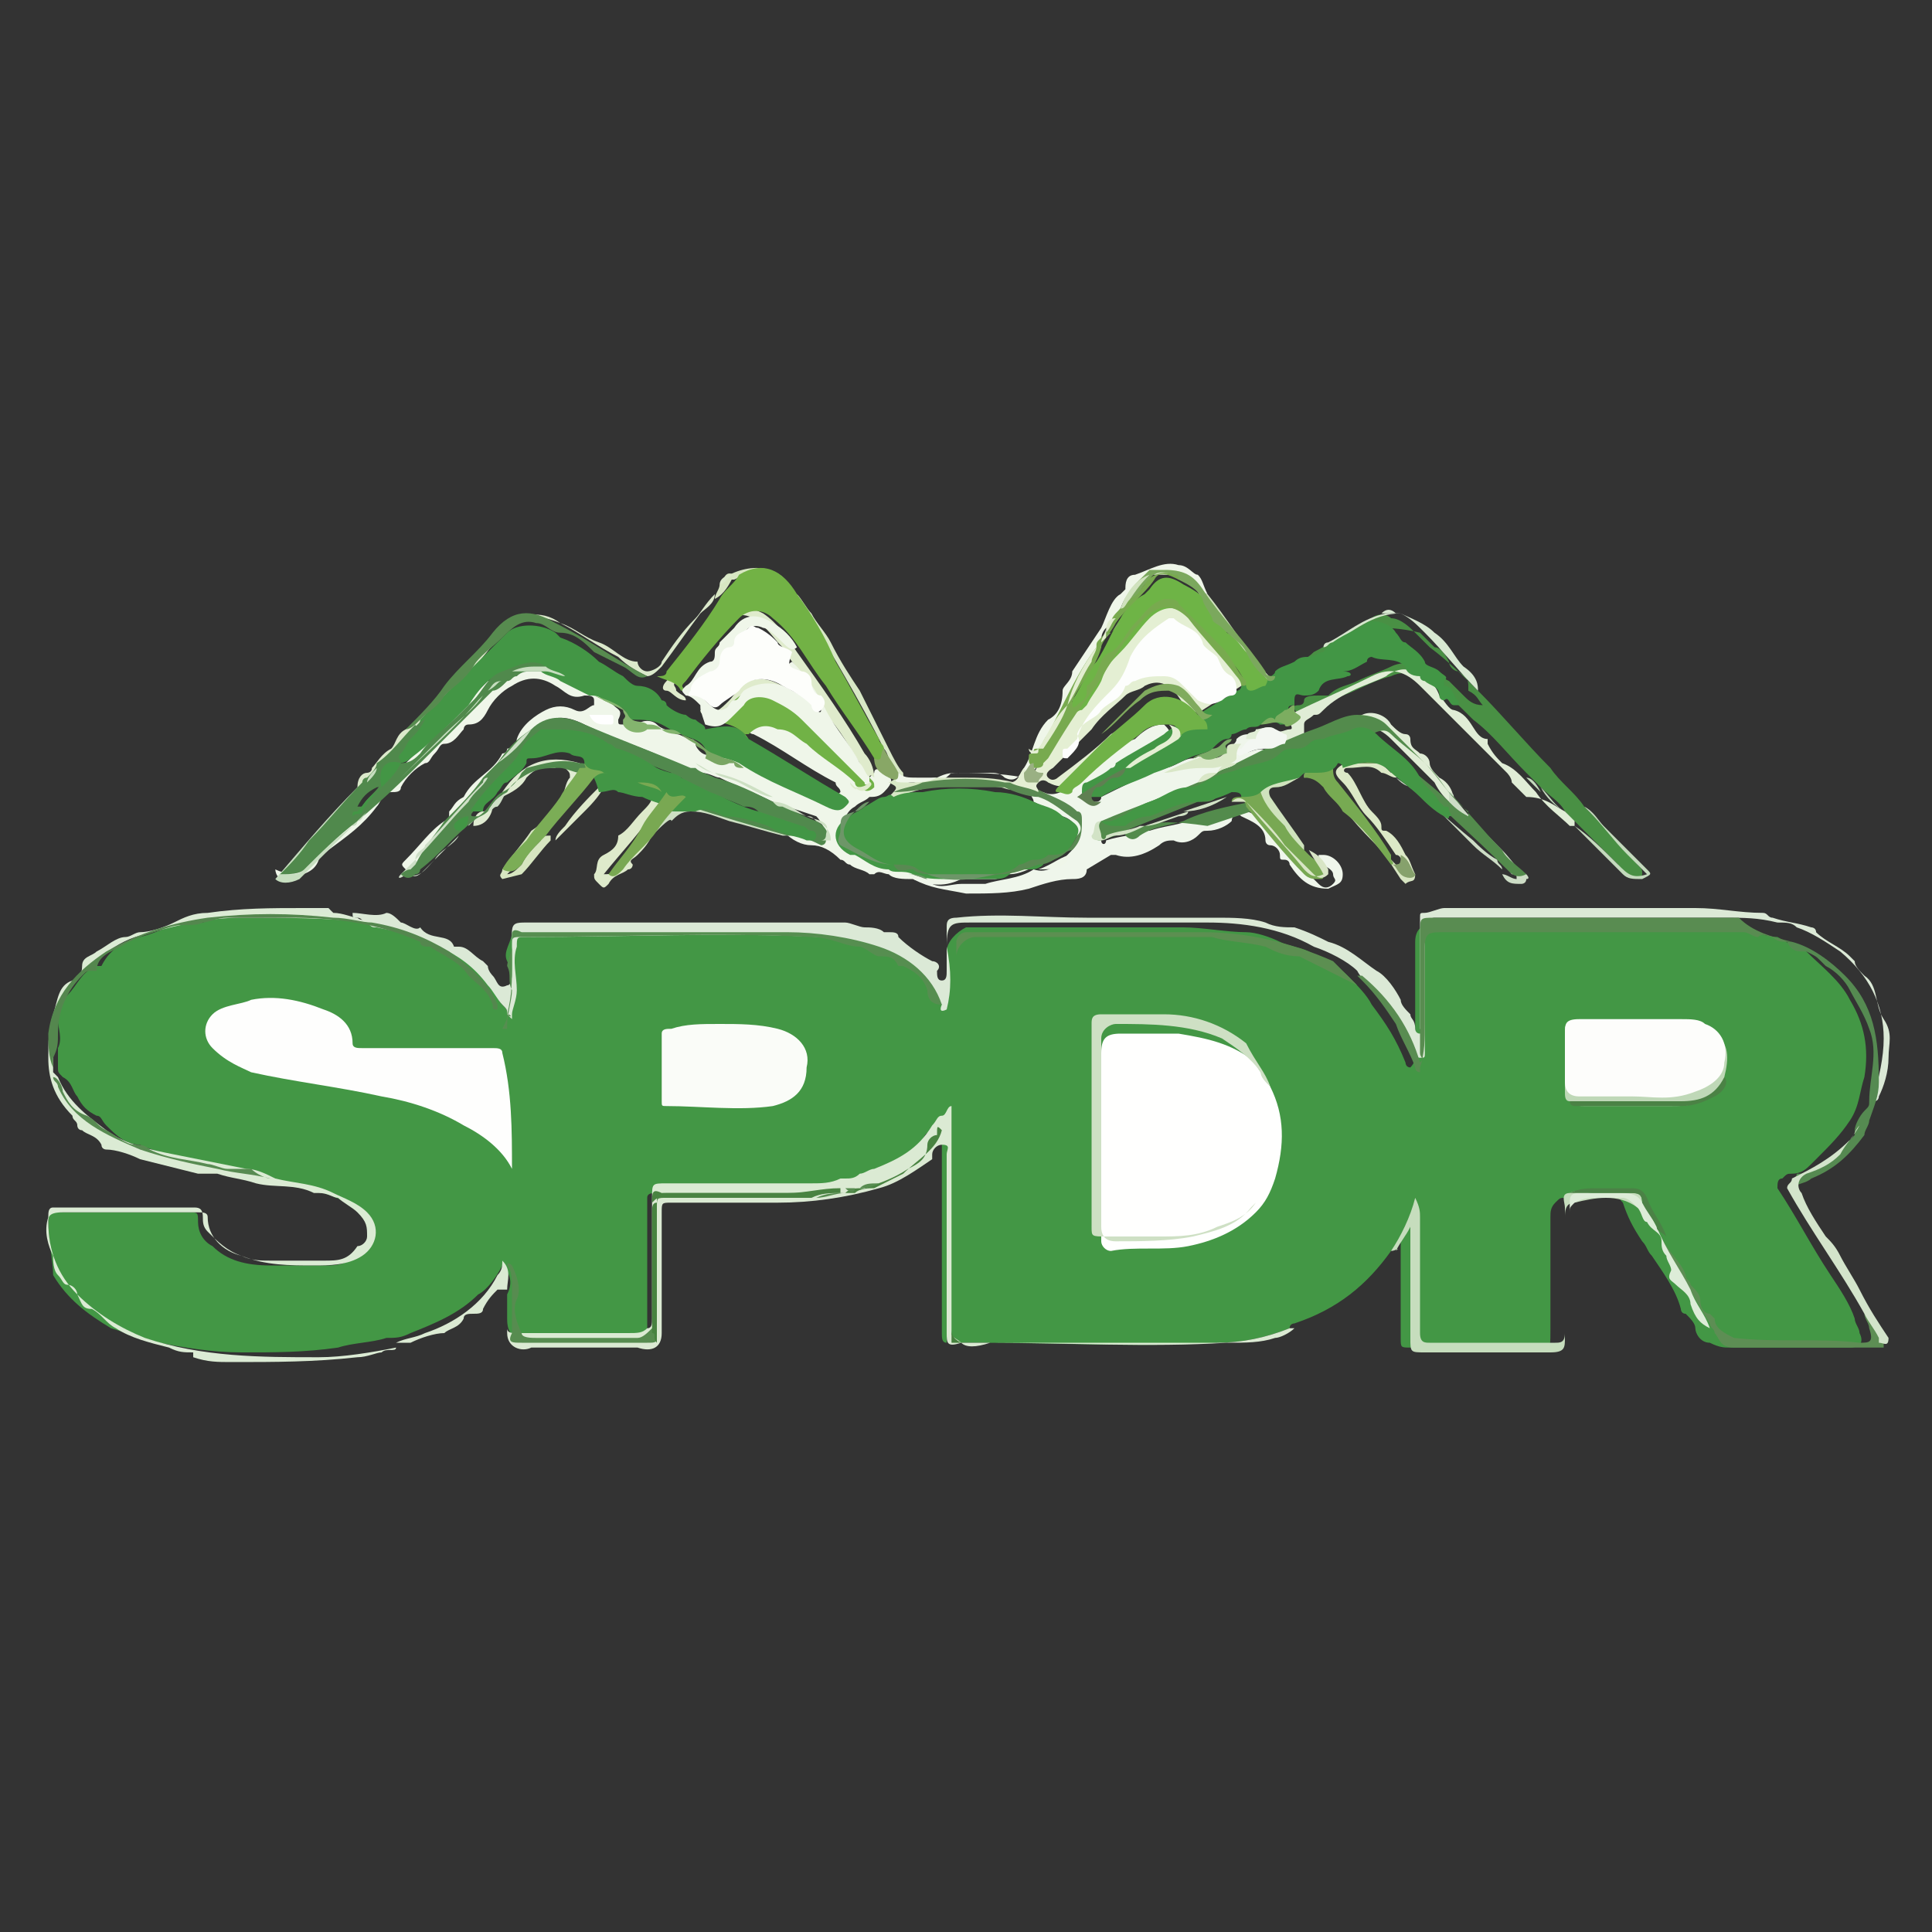<?xml version="1.0" encoding="utf-8"?>
<!-- Generator: Adobe Illustrator 28.5.0, SVG Export Plug-In . SVG Version: 9.03 Build 54727)  -->
<svg version="1.1" id="Layer_1" xmlns="http://www.w3.org/2000/svg" xmlns:xlink="http://www.w3.org/1999/xlink" x="0px" y="0px"
	 viewBox="0 0 40 40" enable-background="new 0 0 40 40" xml:space="preserve">
<rect x="0" y="0" width="40" height="40" fill="#333333" stroke="none"/>
<g id="IZK8st_00000080196768486421710070000000334718426694754234_">
	<g>
		<path fill="#439745" d="M28.8,25.9c-0.5,0.7-1.1,1.2-2,1.5c0,0-0.1,0-0.1,0.1c-0.5,0.2-1,0.3-1.5,0.3c-1.6,0.1-3.3,0-4.9,0
			c-0.2,0-0.3,0-0.5,0c-0.1-0.1-0.2-0.2-0.2-0.4c0-1.1,0-2.3,0-3.4c0-0.2,0-0.5,0-0.7c0,0.1,0,0.3,0,0.5c0,0.8,0,1.6,0,2.5
			c0,0.5,0,1,0,1.4c0,0,0,0.1,0,0.1c-0.1,0-0.1-0.1-0.1-0.2c0-0.4,0-0.8,0-1.2c0-0.8,0-1.7,0-2.5c0-0.2,0-0.3,0-0.5
			c0-0.1,0-0.1-0.1,0c-0.2,0-0.3,0.1-0.3,0.3c0,0.1-0.1,0.2-0.3,0.3c-0.3,0.2-0.6,0.4-1,0.5c-0.1,0.1-0.3,0.1-0.4,0.1
			c0,0-0.1,0-0.1,0c-1.1,0.1-2.2,0-3.4,0.1c-0.1,0-0.2,0-0.3,0c-0.1,0-0.2,0-0.2,0.1c0,0.1,0,0.2,0,0.3c0,0.6,0,1.3,0,1.9
			c0,0.2,0,0.4,0,0.5c-0.1,0.2-0.2,0.2-0.4,0.2c-0.7,0-1.4,0-2.1,0c-0.3,0-0.4-0.1-0.4-0.4c0-0.1,0-0.2,0-0.3c0-0.1,0-0.2,0-0.2
			c0.1-0.2,0.1-0.4-0.1-0.6c-0.1,0.2-0.3,0.5-0.5,0.6c-0.4,0.4-0.9,0.6-1.4,0.8c-0.2,0.1-0.3,0.1-0.5,0.1l0,0
			c-0.3,0.1-0.7,0.1-1,0.2c-0.7,0.1-1.3,0.1-2,0.1c-0.6,0-1.2-0.1-1.7-0.2c-0.3-0.1-0.7-0.2-1-0.3c-0.5-0.3-0.9-0.6-1.2-1.1
			C1.1,26.1,1,25.7,1,25.3c0-0.2,0-0.2,0.2-0.2c0.9,0,1.8,0,2.7,0c0.2,0,0.2,0,0.2,0.2c0,0.2,0.1,0.4,0.3,0.5
			c0.3,0.3,0.7,0.4,1.2,0.4c0.4,0,0.8,0,1.2,0c0.3,0,0.5-0.1,0.7-0.3c0.2-0.2,0.1-0.6,0-0.8c-0.3-0.2-0.5-0.3-0.8-0.4
			c-0.3-0.1-0.6-0.1-1-0.2c-0.2-0.1-0.3-0.2-0.5-0.2c-0.1,0-0.2,0-0.3,0c-0.4-0.1-0.9-0.2-1.3-0.3c-0.1,0-0.1-0.1-0.2-0.1
			c-0.2-0.1-0.3-0.1-0.5-0.2c-0.3,0-0.5-0.2-0.7-0.4c-0.1-0.1-0.1-0.2-0.2-0.2c-0.2-0.1-0.3-0.2-0.4-0.4c-0.1-0.1-0.1-0.3-0.3-0.4
			c-0.1-0.1-0.1-0.1-0.1-0.2c0-0.1,0-0.2,0-0.4c0.1-0.2,0-0.4,0-0.6c0-0.2,0.1-0.4,0.2-0.5c0.2-0.2,0.3-0.5,0.6-0.6c0,0,0,0,0.1,0
			c0.2-0.4,0.5-0.5,0.8-0.6c0.4-0.1,0.7-0.3,1.1-0.3c0.1,0,0.1,0,0.2,0C4.4,19,4.7,19,5.1,19c0.5,0,1,0,1.4,0c0.4,0,0.8,0.1,1.2,0.1
			c0.4,0.1,0.8,0.2,1.2,0.3c0.3,0.1,0.6,0.2,0.8,0.5c0.1,0.1,0.2,0.2,0.3,0.3c0.1,0.1,0.2,0.3,0.3,0.4c0,0.1,0.1,0.2,0.1,0.2
			c0.1,0.1,0.1,0.1,0.1,0.2c0,0,0,0.1,0,0c0-0.4,0.2-0.7,0-1.1c-0.1-0.2,0.1-0.4,0.1-0.6c0-0.1,0.1-0.1,0.1-0.1c0.1,0,0.1,0,0.2,0
			c1.7,0,3.5,0,5.2,0c0.4,0,0.8,0,1.3,0.1c0.3,0.1,0.6,0.2,0.9,0.3c0,0,0.1,0,0.1,0.1c0.1,0.2,0.3,0.2,0.5,0.3
			c0.1,0.1,0.2,0.2,0.3,0.3c0,0.1,0.1,0.2,0.2,0.3c0.1,0,0.1,0.1,0.1,0.1c0,0,0,0,0.1,0c0-0.3,0-0.7,0-1c0-0.2,0.2-0.4,0.4-0.5
			c0.1,0,0.1,0,0.2,0c1.4,0,2.9,0,4.3,0c0.4,0,0.9,0.1,1.3,0.1c0.2,0,0.5,0.1,0.7,0.2c0.2,0.1,0.4,0.1,0.6,0.2
			c0.3,0.2,0.6,0.3,0.8,0.5c0.2,0.2,0.4,0.4,0.5,0.6c0.3,0.4,0.5,0.7,0.7,1.2c0,0,0,0.1,0.1,0.1c0.1-0.1,0.1-0.2,0.1-0.3
			c0-0.4,0-0.8,0-1.2c0-0.3,0-0.7,0-1.1c0-0.3,0.2-0.4,0.4-0.3c0.1,0,0.2,0,0.3,0c1.7,0,3.4,0,5.1,0c0.4,0,0.7,0,1.1,0.1
			c0.2,0,0.4,0.1,0.6,0.1c0.2,0.1,0.3,0.2,0.5,0.2c0,0,0.1,0,0.1,0.1c0.3,0.3,0.7,0.6,0.9,1c0.3,0.5,0.4,1,0.3,1.6
			c-0.1,0.3-0.1,0.6-0.3,0.9c-0.2,0.3-0.4,0.5-0.7,0.8c0,0-0.1,0.1-0.1,0.1c-0.1,0.1-0.2,0.2-0.4,0.2c-0.1,0-0.1,0-0.2,0.1
			c-0.1,0-0.1,0.1-0.1,0.2c0.4,0.6,0.7,1.2,1.1,1.8c0.2,0.3,0.4,0.6,0.5,0.9c0,0.1,0.1,0.2,0.1,0.3c0.1,0.2,0,0.3-0.2,0.3
			c-0.8,0-1.6,0-2.5,0c-0.1,0-0.2,0-0.4-0.1c-0.2,0-0.3-0.2-0.3-0.3c0-0.1-0.1-0.2-0.2-0.3c-0.1,0-0.1-0.1-0.1-0.1
			c-0.1-0.4-0.4-0.8-0.6-1.1c-0.1-0.1-0.1-0.2-0.2-0.3c-0.2-0.3-0.3-0.5-0.4-0.8c-0.1-0.1-0.1-0.2-0.2-0.1c-0.3,0-0.7-0.1-1,0
			c-0.1,0-0.1,0-0.2,0.1c-0.1,0.1-0.1,0.2-0.1,0.3c0,0.8,0,1.6,0,2.3c0,0.6,0,0.4-0.5,0.4c-0.8,0-1.6,0-2.4,0c-0.2,0-0.2,0-0.2-0.2
			c0-0.6,0-1.3,0-1.9c0-0.2,0-0.4-0.1-0.6C29.1,25.4,29,25.7,28.8,25.9z"/>
		<path fill="#EFF6E9" d="M18.9,18.2c-0.2,0-0.4,0-0.5-0.1c-0.1,0-0.2-0.1-0.3,0c0,0-0.1,0-0.1,0c-0.1-0.1-0.3-0.1-0.4-0.2
			c-0.1,0-0.1-0.1-0.2-0.1c-0.2-0.2-0.4-0.3-0.6-0.3c-0.2,0-0.4-0.1-0.6-0.3c0.2-0.1,0.3,0,0.4,0.1c0.1,0,0.2,0.1,0.3,0.1
			c0,0,0,0,0.1,0c0.1,0,0.1,0,0.1-0.1c0-0.1-0.1-0.3-0.2-0.4c-0.3-0.1-0.6-0.2-0.9-0.3c0,0,0,0,0,0c-0.4-0.2-0.7-0.3-1.1-0.5
			c0,0,0,0,0,0c-0.1,0-0.2-0.1-0.4-0.1c-0.2,0-0.4-0.1-0.5-0.2c-0.6-0.3-1.3-0.5-1.9-0.8c-0.4-0.2-0.7-0.2-1,0.1
			c-0.3,0.2-0.4,0.5-0.7,0.7c0,0,0,0,0,0c-0.1,0.1-0.2,0.2-0.2,0.3c0,0,0,0,0,0c-0.5,0.5-1,1.1-1.5,1.7c0,0,0,0,0,0
			c-0.1,0.1-0.1,0.2-0.3,0.2c-0.1-0.1-0.1-0.1,0-0.2c0.3-0.3,0.5-0.6,0.8-0.8c0.1,0,0.1-0.1,0.1-0.2c0.1-0.1,0.1-0.2,0.3-0.3
			c0,0,0,0,0,0c0.2-0.4,0.6-0.5,0.8-0.9c0,0,0.1,0,0.1-0.1c0.1,0,0.2-0.1,0.2-0.2c0.1-0.3,0.4-0.5,0.6-0.6c0.2-0.1,0.4-0.1,0.6,0
			c0.2,0.1,0.3-0.1,0.4-0.1c0,0,0-0.1,0-0.1c0-0.1-0.1-0.1-0.2-0.1c-0.3,0.1-0.4-0.1-0.6-0.2c-0.3-0.2-0.6-0.2-0.9,0
			c-0.2,0.1-0.4,0.3-0.5,0.5c-0.1,0.2-0.2,0.3-0.4,0.3c-0.1,0-0.1,0.1-0.1,0.1c-0.1,0.1-0.2,0.3-0.4,0.3c-0.1,0-0.1,0.1-0.2,0.2
			c-0.1,0.1-0.1,0.2-0.2,0.2c-0.2,0.1-0.4,0.3-0.5,0.5c0,0.1-0.1,0.1-0.2,0.1c-0.2,0-0.2,0.2-0.3,0.3c-0.3,0.4-0.6,0.6-1,0.9
			c-0.1,0.1-0.2,0.1-0.2,0.2c-0.1,0.3-0.4,0.3-0.6,0.4c-0.2,0.1-0.3-0.1-0.3-0.2c0.2,0.1,0.4,0.1,0.5-0.1c0.4-0.3,0.7-0.7,1.1-1
			c0,0,0,0,0,0c0,0,0.1,0,0.1-0.1c0.8-0.8,1.6-1.6,2.4-2.4c0,0,0-0.1,0.1-0.1c0.1-0.1,0.1-0.1,0.2-0.2c0.1,0,0.2-0.1,0.3-0.2
			c0.1,0,0.1-0.1,0.2-0.1c0.4-0.1,0.7,0,1,0.2c0.2,0.1,0.4,0.2,0.6,0.3c0.2,0.1,0.4,0.2,0.5,0.3c0.1,0.1,0.2,0.1,0.1,0.3
			c0,0.1,0,0.1,0.1,0.1c0.1,0,0.2,0.1,0.3,0c0.1-0.1,0.3-0.1,0.4,0c0,0,0,0,0,0c0.1,0.1,0.2,0.1,0.4,0.2c0.1,0,0.2,0.1,0.3,0.1
			c0.1,0,0.1,0.1,0.1,0.1c0,0.1,0.2,0.3,0.3,0.2c0.2-0.1,0.3,0,0.5,0.1c0.6,0.3,1.2,0.6,1.8,0.8c0,0,0,0,0.1,0c0.1,0,0.2,0,0.3-0.1
			c0-0.1-0.1-0.1-0.1-0.2c-0.6-0.3-1.1-0.7-1.7-1c0,0-0.1,0-0.1-0.1c-0.1-0.1-0.1-0.2,0-0.2c0.1-0.1,0.2-0.1,0.4-0.1
			c0.2,0,0.4,0.1,0.5,0.2c0.4,0.3,0.7,0.6,1.1,0.8c0.1,0,0.1,0.1,0.1,0.2c0,0.1,0.1,0.2,0.2,0.2c0.1,0,0.2-0.1,0.3-0.2
			c0-0.1,0.1-0.1,0.2,0c0.2,0.1,0.2,0.2,0,0.4c-0.1,0.1-0.2,0.1-0.3,0.1c-0.1,0.1-0.2,0.1-0.3,0.2c0,0,0,0,0,0
			c-0.2,0.1-0.3,0.4-0.2,0.6c0,0,0.1,0.1,0.1,0.1c0.3,0.2,0.6,0.3,1,0.4c0.1,0.1,0.2,0.1,0.3,0.1c0.1,0,0.2,0.1,0.4,0.1
			c0,0,0,0,0.1,0c0.5,0.1,0.9,0.1,1.4,0c0.2,0,0.4-0.1,0.6-0.2c0.1,0,0.2-0.1,0.2,0c0,0.1-0.1,0.1-0.1,0.1c-0.2,0.1-0.4,0.2-0.6,0.2
			c-0.1,0-0.2,0.1-0.3,0.1c-0.2,0-0.5,0-0.7,0C19.5,18.4,19.2,18.3,18.9,18.2z"/>
		<path fill="#DBE9D6" d="M19.6,20.9c-0.2,0.1-0.1-0.1-0.1-0.1c-0.1-0.1-0.2-0.2-0.2-0.3c-0.1-0.1-0.1-0.2-0.2-0.3
			c-0.6-0.5-1.3-0.7-2.1-0.8c-2-0.1-4.1,0-6.1,0c-0.2,0-0.2,0-0.2,0.2c-0.1,0.3,0,0.6,0,0.9c0,0.2-0.1,0.4-0.1,0.5c0,0,0,0.1,0,0.1
			c0,0,0,0-0.1-0.1c0-0.1,0-0.1-0.1-0.2c-0.1-0.1-0.2-0.3-0.3-0.4c-0.3-0.4-0.6-0.6-1-0.8c-0.4-0.2-0.8-0.3-1.3-0.4
			c-0.1,0-0.1,0-0.2-0.1c-0.1,0-0.1-0.1-0.2-0.1c-0.1,0-0.1,0-0.1-0.1c0.2,0,0.5,0.1,0.7,0c0.1,0,0.2,0.1,0.3,0.2
			c0.1,0,0.3,0.2,0.4,0.1c0,0,0,0,0,0c0.2,0.3,0.6,0.1,0.7,0.4c0,0,0,0,0.1,0c0.2,0,0.3,0.2,0.5,0.3c0,0,0,0,0.1,0.1
			c0,0.1,0.1,0.2,0.1,0.2c0.1,0.1,0.1,0.3,0.3,0.2c0.1,0,0.1-0.2,0.1-0.3c0-0.3,0-0.5,0-0.8c0-0.2,0.1-0.2,0.3-0.2
			c1.9,0,3.9,0,5.8,0c0.3,0,0.5,0,0.8,0c0.1,0,0.3,0.1,0.4,0.1c0.1,0,0.3,0,0.4,0.1c0,0,0.1,0,0.1,0c0.1,0,0.2,0,0.2,0.1
			c0.2,0.2,0.5,0.4,0.7,0.5c0.1,0,0.2,0.1,0.1,0.2c0,0.1,0,0.2,0.1,0.2c0.1,0,0.1-0.1,0.1-0.2c0-0.3,0-0.6,0-0.9
			c0-0.1,0-0.2,0.2-0.2c0.9-0.1,1.8,0,2.7,0c0.9,0,1.8,0,2.7,0c0.3,0,0.7,0,1,0.1c0.2,0.1,0.4,0.1,0.6,0.1c0.3,0.1,0.5,0.2,0.7,0.3
			c0.4,0.1,0.7,0.4,1,0.6c0.2,0.1,0.4,0.4,0.5,0.6c0,0.1,0.1,0.2,0.2,0.3c0,0.1,0.1,0.1,0.1,0.3c0,0,0,0.1,0.1,0.1
			c0.1,0,0-0.1,0-0.1c0-0.8,0-1.5,0-2.3c0-0.1,0-0.1,0.1-0.1c0.1,0,0.3-0.1,0.4-0.1c0.1,0,0.1,0,0.2,0c1.7,0,3.4,0,5,0
			c0.5,0,0.9,0.1,1.4,0.1c0.1,0,0.1,0.1,0.2,0.1c0.3,0.1,0.5,0.1,0.8,0.2c0,0,0.1,0,0.1,0.1c0.2,0.2,0.5,0.3,0.7,0.5
			c0,0,0.1,0.1,0.1,0.1c0,0.1,0.1,0.2,0.2,0.3c0.3,0.2,0.2,0.6,0.4,0.9c0,0,0,0,0,0c0.2,0.3,0.1,0.5,0.1,0.8c0,0.3-0.1,0.6-0.2,0.8
			c0,0,0,0.1-0.1,0.1c0,0,0-0.1,0-0.1c0.1-0.4,0.2-0.8,0.2-1.2c0-0.7-0.3-1.3-0.9-1.8c-0.3-0.2-0.6-0.4-0.9-0.5
			c-0.1-0.1-0.2-0.1-0.4-0.1c-0.4-0.1-0.7-0.1-1.1-0.1c-1.8,0-3.7,0-5.5,0c-0.2,0-0.3,0-0.5,0c-0.1,0-0.2,0.1-0.2,0.2
			c0,0.5,0,0.9,0,1.4c0,0.4,0,0.8,0,1.2c0,0.1,0,0.1-0.1,0.1c-0.1,0-0.1-0.1-0.1-0.1c-0.2-0.5-0.4-0.9-0.8-1.3
			c-0.1-0.1-0.3-0.2-0.4-0.4c-0.2-0.2-0.6-0.4-0.9-0.5c-0.7-0.4-1.5-0.5-2.2-0.5c-0.4,0-0.7,0-1.1,0c-1.3,0-2.5,0-3.8,0
			c-0.4,0-0.5,0-0.5,0.5C19.7,20.1,19.7,20.5,19.6,20.9z"/>
		<path fill="#EFF6EB" d="M18.9,18.2c0.2,0,0.3,0,0.4,0.1c0.2,0.1,0.4,0,0.6,0c0.2,0,0.4,0,0.5,0c0.3-0.1,0.7-0.1,1-0.3c0,0,0,0,0,0
			c0,0,0,0,0,0c0.3,0.1,0.5-0.1,0.7-0.3c0.1-0.1,0.2-0.2,0.2-0.3c0-0.2,0-0.4-0.3-0.5c-0.2-0.1-0.4-0.2-0.6-0.3c0-0.1-0.1-0.1,0-0.2
			c0.1-0.1,0.1,0,0.2,0c0.2,0.1,0.4,0,0.5-0.1c0.2-0.2,0.4-0.4,0.7-0.5c0.2-0.2,0.4-0.4,0.7-0.5C23.8,15,24,15,24.1,15
			c0.1,0.1,0.2,0.2,0,0.3c-0.1,0.1-0.1,0.1-0.2,0.2c-0.2,0.1-0.4,0.3-0.6,0.4c-0.2,0.2-0.5,0.3-0.8,0.5c-0.1,0-0.2,0.1-0.1,0.1
			c0,0.1,0.2,0.1,0.3,0.1c0,0,0.1,0,0.1-0.1c0.4-0.2,0.8-0.4,1.3-0.6c0.2,0,0.4-0.2,0.6-0.2c0.1,0,0.1-0.1,0.2,0
			c0.1,0.1,0.3,0,0.4,0c0.1,0,0.2-0.1,0.2-0.2c0-0.1,0.1-0.1,0.1-0.2c0.1-0.1,0.2-0.1,0.3-0.1c0.1,0,0.1,0,0.2,0
			c0,0.1,0,0.2-0.1,0.2c-0.1,0-0.2,0.1-0.3,0.2c0.2,0,0.4-0.2,0.6,0c0,0,0,0,0,0.1c0,0.1-0.1,0.1-0.2,0.1c-0.1,0.1-0.3,0.1-0.4,0.2
			c-0.1,0-0.3,0-0.4,0.1c0,0,0,0,0,0c-0.1,0.1-0.3,0.1-0.4,0.2c-0.3,0.2-0.7,0.3-1,0.4c-0.3,0.1-0.6,0.3-1,0.4
			c-0.1,0.1-0.1,0.2-0.1,0.3c0,0.1,0.1,0.1,0.1,0c0.3-0.1,0.6-0.1,0.8-0.2c0,0,0,0,0.1,0c0.3-0.1,0.5-0.1,0.8-0.2c0,0,0,0,0.1,0
			c0.3-0.1,0.6-0.2,0.8-0.2c0,0,0,0,0.1,0c0,0,0.1,0,0.1,0c0.1,0,0.2,0,0.3,0.1c0.3,0.3,0.5,0.5,0.7,0.8c0.2,0.2,0.4,0.4,0.6,0.6
			c0.1,0.1,0.2,0.1,0.3,0c0.1-0.1,0-0.1,0-0.2c0-0.1-0.2-0.2-0.3-0.2c0,0,0,0,0-0.1c0,0,0-0.1,0-0.1c0,0,0.1,0,0.1,0
			c0.2,0,0.4,0.2,0.4,0.4c0,0.2-0.1,0.2-0.3,0.3c-0.4,0-0.6-0.2-0.8-0.5c0-0.1-0.1-0.1-0.1-0.1c-0.1,0-0.1,0-0.1-0.1
			c0-0.1-0.1-0.2-0.2-0.2c-0.1,0-0.1-0.1-0.1-0.1c0-0.3-0.3-0.4-0.5-0.5c-0.1-0.1-0.2,0-0.2,0.1c-0.1,0.1-0.3,0.2-0.5,0.2
			c-0.1,0-0.1,0-0.2,0.1c-0.1,0.1-0.3,0.2-0.5,0.1c-0.1,0-0.2,0-0.3,0.1c-0.3,0.2-0.6,0.3-0.9,0.2c0,0,0,0-0.1,0
			c0,0-0.5,0.3-0.5,0.3c0,0.2-0.2,0.2-0.3,0.2c-0.3,0-0.6,0.1-0.9,0.2c-0.4,0.1-0.8,0.1-1.3,0.1C19.5,18.4,19.3,18.4,18.9,18.2
			C19,18.2,19,18.2,18.9,18.2z"/>
		<path fill="#499044" d="M30.6,14.3c0.5,0.5,1,1.1,1.5,1.6c0.2,0.3,0.5,0.5,0.7,0.8c0.4,0.4,0.8,0.8,1.1,1.2C34,18,34,18,34,18.1
			c0,0.1-0.3,0.1-0.3,0c-0.1-0.1-0.2-0.1-0.2-0.2c-0.3-0.3-0.5-0.5-0.8-0.8c0,0-0.1-0.1-0.1-0.1c-0.1,0-0.1-0.1-0.2-0.2
			c-0.1-0.2-0.3-0.3-0.5-0.5c0,0,0,0,0,0c-0.1-0.1-0.2-0.2-0.3-0.3c-0.4-0.4-0.7-0.8-1.1-1.1c-0.3-0.3-0.6-0.6-0.9-0.8
			c-0.3-0.2-0.6-0.2-0.8-0.1c-0.4,0.1-0.7,0.3-1,0.4c-0.2,0.1-0.5,0.2-0.7,0.3c-0.1,0-0.1,0.1-0.2,0.1c-0.1-0.1-0.2-0.2,0-0.2
			c0,0,0.1,0,0.1-0.1c0-0.1,0.2-0.1,0.3-0.1c0.1,0,0.2,0,0.2,0c0.2-0.2,0.4-0.2,0.6-0.3c0.2-0.1,0.5-0.2,0.7-0.3
			c0.2-0.1,0.5-0.1,0.7,0c0.2,0.1,0.3,0.2,0.5,0.3c0.1,0.1,0.2,0.2,0.3,0.3c0.1,0.1,0.2,0.2,0.4,0.2c-0.1-0.1-0.1-0.2-0.3-0.3
			c0,0,0,0,0-0.1c0-0.2-0.1-0.2-0.2-0.3c-0.1,0-0.2-0.1-0.2-0.2c-0.1-0.2-0.2-0.3-0.3-0.3c-0.1-0.1-0.2-0.2-0.3-0.3
			C29,13,28.7,13,28.5,13c-0.2,0.1-0.5,0.2-0.7,0.4c-0.3,0.4-0.7,0.3-1,0.6c-0.1,0.1-0.2,0.2-0.3,0.3c-0.1,0.1-0.3,0.1-0.4,0
			c0,0,0-0.1,0.1-0.1c0,0,0.1,0,0.1-0.1c0,0,0.1,0,0.1-0.1c0.3-0.2,0.6-0.3,0.8-0.5c0.4-0.2,0.8-0.5,1.2-0.7c0.1-0.1,0.3-0.1,0.4,0
			c0.2,0,0.4,0.2,0.5,0.3c0.1,0.1,0.2,0.2,0.3,0.3C30,13.7,30.3,14,30.6,14.3z"/>
		<path fill="#DBEBD4" d="M7.4,19c0.1,0.1,0.3,0,0.4,0.1c-0.1,0.1-0.1,0-0.2,0C6.8,19,5.9,19,5,19c-0.8,0-1.5,0.2-2.2,0.4
			c-0.3,0.1-0.6,0.3-0.8,0.5c-0.3,0.2-0.5,0.5-0.7,0.8c-0.1,0.2-0.2,0.5-0.2,0.7c0,0.1,0,0.2,0,0.3c0,0.1,0,0.3,0,0.4
			c0,0,0,0.1,0,0.1c0,0,0.1,0.1,0.1,0.1c0.2,0.5,0.6,0.8,1,1.1c0.4,0.3,0.9,0.4,1.4,0.5c0.5,0.1,1,0.2,1.5,0.3
			c0.2,0,0.4,0.1,0.6,0.2c0.4,0.1,0.8,0.1,1.2,0.3c0.2,0.1,0.5,0.2,0.7,0.4c0.3,0.3,0.2,0.7-0.1,0.9c-0.3,0.2-0.7,0.2-1,0.2
			c-0.5,0-1,0-1.5-0.2c-0.4-0.1-0.7-0.4-0.7-0.8c0-0.1-0.1-0.1-0.2-0.1c-0.9,0-1.9,0-2.8,0C1,25.1,1,25.2,1,25.3
			c0,0.6,0.2,1.1,0.6,1.5c0.4,0.4,0.9,0.7,1.4,0.9c1.2,0.4,2.4,0.4,3.6,0.4c0.5,0,1.1-0.1,1.6-0.2C8.2,28,8,27.9,7.9,28
			c-0.1,0-0.3,0.1-0.5,0.1c-0.9,0.1-1.7,0.1-2.6,0.1c-0.3,0-0.5,0-0.8-0.1C4,28,4,28,4,28c-0.2,0-0.3,0-0.5-0.1
			c-0.4-0.1-0.8-0.2-1.1-0.4c-0.2-0.1-0.3-0.3-0.5-0.4c-0.2,0-0.2-0.1-0.3-0.3c0-0.1-0.1-0.2-0.2-0.2c-0.1,0-0.1-0.1-0.2-0.2
			c-0.1-0.1-0.1-0.3-0.1-0.4C1,25.8,0.9,25.5,1,25.2C1,25.1,1,25,1.1,25c1,0,1.9,0,2.9,0c0.1,0,0.2,0,0.2,0.2c0,0.1,0,0.2,0.1,0.3
			C4.5,25.7,4.7,25.9,5,26c0.2,0.1,0.4,0.1,0.6,0.1c0.4,0,0.7,0,1.1,0c0.3,0,0.5,0,0.7-0.3c0,0,0,0,0,0c0.1,0,0.2-0.1,0.2-0.2
			c0-0.2,0-0.3-0.2-0.5c-0.1-0.1-0.3-0.2-0.4-0.3c-0.1,0-0.2-0.1-0.4-0.1c0,0-0.1,0-0.1,0c-0.4-0.2-0.8-0.1-1.2-0.2
			c-0.3-0.1-0.5-0.1-0.8-0.2c-0.1,0-0.1,0-0.2,0c-0.1,0-0.1,0-0.2,0c-0.4-0.1-0.8-0.2-1.2-0.3c-0.2-0.1-0.5-0.2-0.7-0.2
			c0,0-0.1,0-0.1-0.1c-0.1-0.2-0.3-0.2-0.4-0.3c-0.1,0-0.1-0.1-0.1-0.1c0-0.1-0.1-0.1-0.1-0.2C1.1,22.7,1,22.3,1,21.9
			c0-0.3,0-0.6,0.1-0.9c0.1-0.3,0.1-0.6,0.4-0.7c0.1,0,0.2-0.1,0.2-0.3c0-0.2,0.2-0.2,0.3-0.3c0.2-0.1,0.4-0.3,0.6-0.3
			c0.1,0,0.2-0.1,0.3-0.1c0.2,0,0.5-0.1,0.7-0.2C3.8,19,4,18.9,4.3,18.9c0.7-0.1,1.3-0.1,2-0.1c0.2,0,0.4,0,0.6,0.1
			C7.1,18.9,7.3,19,7.4,19z"/>
		<path fill="#DBEAD3" d="M19.9,27.8c0.3,0,0.6,0,0.9,0c1.5,0,2.9,0,4.4,0c0.5,0,1-0.1,1.5-0.3c0,0,0,0,0.1,0
			c-0.1,0.1-0.3,0.2-0.4,0.2c-0.3,0.1-0.6,0.1-1,0.1c-1.6,0.1-3.3,0-4.9,0C20.2,27.9,20,27.9,19.9,27.8c-0.3,0.1-0.3,0-0.3-0.2
			c0-1.2,0-2.5,0-3.7c0-0.1,0.1-0.2-0.1-0.2c-0.1,0-0.2,0.1-0.2,0.2c0,0,0,0.1,0,0.1c-0.3,0.2-0.7,0.5-1.1,0.6
			c-0.7,0.2-1.4,0.3-2.1,0.3c-0.7,0-1.5,0-2.2,0c-0.2,0-0.2,0-0.2,0.2c0,0.8,0,1.7,0,2.5c0,0.3-0.2,0.4-0.5,0.3c-0.1,0-0.1,0-0.2,0
			c-0.6,0-1.2,0-1.8,0c-0.1,0-0.1,0-0.2,0c-0.2,0.1-0.5,0-0.5-0.3c0-0.3,0-0.5,0-0.8c0,0,0-0.1,0-0.1c-0.1,0-0.1,0-0.2,0
			c-0.1,0.1-0.2,0.2-0.3,0.4c0,0.1-0.1,0.1-0.2,0.1c-0.1,0-0.2,0-0.2,0.1c-0.1,0.2-0.3,0.2-0.4,0.3c-0.2,0-0.5,0.1-0.7,0.2
			c-0.1,0-0.2,0-0.3,0c0.2-0.1,0.4-0.1,0.6-0.2c0.6-0.2,1.2-0.6,1.5-1.2c0.1-0.1,0.1-0.2,0.1-0.3c0.2,0.2,0.1,0.4,0.1,0.6
			c0,0.3,0,0.5,0,0.8c0,0.1,0.1,0.1,0.2,0.1c0.2,0,0.5,0,0.7,0c0.5,0,1,0,1.6,0c0.2,0,0.3,0,0.4-0.1c0.1,0,0.1-0.1,0.1-0.2
			c0-0.2,0-0.3,0-0.5c0-0.7,0-1.3,0-2c0-0.3,0-0.3,0.3-0.3c0.8,0,1.7,0,2.5,0c0.1,0,0.2,0,0.3,0c0.1,0,0.1,0,0.2,0
			c0.2,0,0.4,0,0.6-0.1c0,0,0,0,0.1,0c0.1,0,0.2,0,0.3-0.1c0,0,0,0,0,0c0.1,0,0.2-0.1,0.3-0.1c0.5-0.2,0.9-0.4,1.2-0.9
			c0.1-0.1,0.1-0.2,0.2-0.2c0.1,0,0.1-0.2,0.2-0.2c0,0,0,0.1,0,0.2c0,1.4,0,2.8,0,4.3c0,0.1,0,0.1,0,0.2
			C19.7,27.7,19.8,27.7,19.9,27.8z"/>
		<path fill="#E0EDD6" d="M32.4,16.8c0.1,0.1,0.1,0.1,0.2,0.2c0,0,0,0,0,0.1c0,0-0.1,0-0.1,0c-0.2-0.2-0.5-0.4-0.7-0.7
			c-0.2-0.2-0.4-0.5-0.7-0.6c-0.1-0.1-0.2-0.2-0.3-0.4c0,0,0-0.1,0-0.1c-0.3,0-0.3-0.5-0.7-0.6c-0.1,0-0.2-0.2-0.3-0.3
			c-0.1-0.3-0.4-0.5-0.6-0.5c-0.1-0.1-0.4,0-0.5,0.1c-0.2,0.1-0.5,0.2-0.7,0.3c-0.2,0.1-0.4,0.2-0.6,0.4c-0.1,0.1-0.1,0.1-0.2,0.1
			c-0.1,0.1-0.2,0.1-0.2,0.2c0,0,0,0.1,0,0.2c0.1-0.1,0.3,0,0.5-0.1c0.2-0.1,0.5-0.2,0.7-0.3c0.2-0.1,0.5,0,0.6,0.2
			c0.1,0.1,0.2,0.2,0.3,0.2c0.1,0,0.1,0.1,0.1,0.1c0,0.2,0.1,0.2,0.2,0.3c0.1,0,0.2,0.1,0.2,0.2c0,0.1,0.1,0.2,0.2,0.3
			c0.2,0.1,0.3,0.3,0.3,0.5c-0.1,0-0.1,0-0.1,0c-0.1-0.1-0.2-0.2-0.3-0.4c-0.1-0.1-0.2-0.2-0.3-0.3c-0.2-0.2-0.4-0.4-0.6-0.6
			c-0.3-0.3-0.6-0.3-0.9-0.2c-0.5,0.2-1,0.4-1.5,0.6c-0.1,0-0.1,0.1-0.2,0c0,0,0,0,0,0c0-0.1,0.1-0.1,0.2-0.1c0,0,0.1,0,0.1-0.1
			c0-0.1-0.1-0.1-0.1-0.1c-0.1-0.1-0.2-0.1-0.4-0.1c-0.1,0-0.1,0-0.2,0c0-0.2,0.2-0.1,0.2-0.2c0.1,0,0.3-0.1,0.4,0
			c0.1,0.1,0.2,0,0.3,0c0.1,0,0-0.1,0-0.2c0-0.1,0-0.1,0-0.1c0.6-0.3,1.1-0.5,1.7-0.8c0.4-0.2,0.7-0.1,1,0.2
			c0.6,0.6,1.2,1.2,1.8,1.8c0,0,0.1,0.1,0.1,0.2c0.1,0.1,0.2,0.2,0.3,0.3l0,0C32,16.5,32.2,16.7,32.4,16.8z"/>
		<path fill="#EFF6E9" d="M19.4,16.1c0.2-0.1,0.3-0.1,0.5-0.1c0.2,0,0.4,0,0.6,0c0.1,0,0.2,0,0.3,0.1c0.2,0.1,0.3,0,0.4-0.2
			c0.2-0.3,0.2-0.7,0.5-1c0.2-0.1,0.3-0.3,0.3-0.6c0-0.1,0.2-0.2,0.2-0.4c0.2-0.3,0.4-0.6,0.6-0.9c0.1-0.2,0.2-0.6,0.4-0.7
			c0,0,0.1-0.1,0.1-0.1c0-0.1,0-0.3,0.2-0.3c0.3-0.1,0.6-0.3,0.9-0.2c0.2,0,0.3,0.2,0.4,0.2c0.1,0.1,0.1,0.2,0.2,0.4
			c-0.1,0-0.1-0.1-0.2-0.1c-0.3-0.3-0.6-0.4-1-0.3c0,0,0,0,0,0c-0.3,0.2-0.5,0.4-0.6,0.7c0,0.1-0.1,0.2-0.1,0.2
			c-0.1,0-0.1,0.2-0.2,0.2c-0.1,0.1-0.1,0.2-0.1,0.3c0,0,0,0,0,0.1c-0.3,0.3-0.4,0.7-0.6,1.1c0,0,0,0,0,0c-0.2,0.3-0.3,0.6-0.5,0.9
			c0,0,0,0,0,0c0,0-0.1,0.1-0.1,0.1c0,0.1,0,0.1,0,0.1c0,0.1-0.1,0.1-0.1,0.2c-0.1,0.2-0.2,0.3-0.3,0.3c-0.5-0.1-1-0.1-1.5-0.1
			C19.5,16.2,19.4,16.2,19.4,16.1z"/>
		<path fill="#DBE9CB" d="M7.4,16.3c0-0.2,0.1-0.3,0.2-0.3c0,0,0.1,0,0.1-0.1c0.1-0.1,0.2-0.3,0.4-0.4c0.1-0.1,0.1-0.3,0.3-0.4
			c0.3-0.2,0.4-0.4,0.7-0.6c0.1-0.1,0.1-0.1,0.2-0.2c0-0.1,0.1-0.2,0.2-0.2c0,0,0.1,0,0.1-0.1c0.2-0.3,0.5-0.6,0.8-0.9
			c0.3-0.4,0.7-0.4,1.2-0.2c0.3,0.1,0.5,0.3,0.8,0.4c0.3,0.1,0.5,0.4,0.8,0.4c0,0,0,0,0,0c0,0.1,0.1,0.2,0.2,0.2
			c0.1,0,0.3-0.1,0.3-0.2c0.2-0.3,0.4-0.6,0.7-0.9c0.1-0.1,0.2-0.3,0.4-0.5c0,0,0,0,0,0c0,0.2-0.2,0.3-0.3,0.4
			c-0.3,0.4-0.5,0.7-0.8,1.1c-0.1,0.1-0.2,0.2-0.3,0.2c-0.2-0.1-0.4-0.2-0.6-0.4c-0.4-0.2-0.8-0.5-1.2-0.7c-0.4-0.3-0.9-0.2-1.2,0.2
			C10,13.6,9.7,14,9.3,14.4c-0.2,0.3-0.5,0.5-0.7,0.8c-0.3,0.3-0.5,0.6-0.8,0.8c-0.1,0.1-0.2,0.1-0.2,0.2c0,0,0,0,0,0
			C7.5,16.2,7.5,16.3,7.4,16.3z"/>
		<path fill="#C6DDBD" d="M28.8,25.9c0.2-0.3,0.4-0.7,0.5-1.1c0.1,0.2,0.1,0.3,0.1,0.4c0,0.8,0,1.6,0,2.4c0,0.2,0.1,0.2,0.2,0.2
			c0.9,0,1.7,0,2.6,0c0.1,0,0.2,0,0.2-0.2c0-0.9,0-1.7,0-2.6c0-0.1-0.1-0.3,0.1-0.3c0.2-0.1,0.3,0,0.5,0c0.3,0,0.5,0,0.8,0
			c0.2,0,0.2,0.1,0.2,0.3c0,0,0,0-0.1,0c-0.4-0.3-0.9-0.2-1.3-0.1c-0.2,0-0.2,0.2-0.2,0.3c0,0.5,0,1.1,0,1.6c0,0.3,0,0.6,0,0.9
			c0,0.2,0,0.3-0.3,0.3c-0.9,0-1.7,0-2.6,0c-0.3,0-0.3,0-0.3-0.3c0-0.7,0-1.4,0-2.1c0-0.1,0-0.1,0-0.2c-0.1,0.2-0.2,0.3-0.3,0.5
			C29,25.8,28.9,25.9,28.8,25.9z"/>
		<path fill="#558A51" d="M37.1,19.5c0.4,0.1,0.8,0.4,1.1,0.7c0.6,0.6,0.7,1.3,0.7,2.2c0,0.3-0.1,0.5-0.2,0.8c0,0.1-0.1,0.2-0.1,0.3
			c-0.3,0.4-0.6,0.7-1.1,0.9c-0.1,0.1-0.3,0.1-0.4,0.2c-0.1-0.1,0.1-0.2,0.1-0.3c0,0,0.1,0,0.1,0c0.5-0.1,0.8-0.5,1.1-0.8
			c0,0,0-0.1,0-0.1c0-0.1,0.1-0.3,0.2-0.4c0.1-0.1,0.1-0.1,0.1-0.2c0-0.5,0.2-1,0-1.5c-0.1-0.3-0.3-0.6-0.4-0.8
			c-0.1-0.2-0.3-0.4-0.5-0.5c0,0-0.1-0.1-0.1-0.1c-0.1-0.1-0.1-0.1-0.3-0.2c-0.2,0-0.3,0-0.4-0.2C37,19.5,37,19.5,37.1,19.5z"/>
		<path fill="#DEEACB" d="M13.5,17.3c-0.1,0.2-0.2,0.3-0.3,0.4c-0.1,0.1-0.2,0.1-0.1,0.2c0,0,0,0.1-0.1,0.1
			c-0.1,0.1-0.3,0.1-0.4,0.3c-0.1,0.1-0.1,0.1-0.2,0c-0.1-0.1-0.1-0.1-0.1-0.2c0.1-0.1,0-0.3,0.2-0.4c0.2-0.1,0.3-0.2,0.3-0.4
			c0,0,0,0,0,0c0.2-0.1,0.3-0.3,0.5-0.5c0.1-0.1,0.2-0.2,0.2-0.3c0-0.1-0.2-0.2-0.3-0.2c-0.2,0-0.3,0-0.5-0.1c-0.1,0-0.2,0-0.2,0.1
			c-0.1,0.2-0.3,0.4-0.4,0.5c-0.1,0.1-0.2,0.2-0.4,0.4c-0.1,0.1-0.1,0.1-0.2,0.2c0,0,0,0,0,0c0-0.1,0.1-0.2,0.2-0.3
			c0.2-0.3,0.5-0.6,0.7-0.8c0.1-0.1,0.2-0.3,0.4-0.2c0.2,0.1,0.3,0.1,0.5,0.1c0.2,0.1,0.3,0.1,0.5,0.2c0,0,0,0,0,0
			c0,0.2-0.1,0.2-0.2,0.3c-0.3,0.5-0.7,0.9-1.1,1.4c0.1,0,0.2,0,0.2-0.1c0.2-0.2,0.4-0.4,0.5-0.6C13.4,17.3,13.4,17.3,13.5,17.3
			C13.5,17.2,13.5,17.2,13.5,17.3z"/>
		<path fill="#5D8E54" d="M34.4,25.6c0.1,0.3,0.4,0.5,0.5,0.8c0,0.1,0.1,0.1,0.1,0.2c0.1,0.1,0.2,0.2,0.2,0.3c0,0.2,0.1,0.3,0.2,0.3
			c0,0,0.1,0.1,0.1,0.1c0,0.2,0.2,0.3,0.4,0.4c0.9,0.1,1.8,0,2.6,0.1c0.2,0,0.3,0,0.2-0.3c0-0.1-0.1-0.2-0.1-0.3
			c0.2,0.2,0.3,0.4,0.4,0.6c0,0,0,0.1,0,0.1c-1,0-2,0-3.1,0c-0.3,0-0.3-0.2-0.4-0.3c0-0.1-0.1-0.1-0.1-0.2c-0.2-0.3-0.4-0.7-0.6-1
			c-0.1-0.2-0.3-0.5-0.4-0.7c0,0,0-0.1,0-0.1C34.4,25.4,34.4,25.5,34.4,25.6z"/>
		<path fill="#DDECD8" d="M34.3,25.4c0.2,0.5,0.5,0.9,0.7,1.3c0.1,0.3,0.3,0.5,0.4,0.8c-0.2-0.1-0.3-0.2-0.4-0.5
			c0-0.2-0.2-0.3-0.3-0.4c-0.1-0.1-0.2-0.1-0.1-0.3c0-0.1-0.1-0.2-0.1-0.3c-0.1-0.1-0.1-0.2-0.1-0.3c0-0.2-0.2-0.2-0.3-0.4
			C34,25.3,34,25.1,33.9,25c-0.1-0.1-0.2-0.2-0.3-0.2c-0.2,0-0.3,0-0.5,0c-0.2,0-0.3,0-0.5,0.1c-0.1,0.1-0.1,0.1-0.1,0.2
			c0,0.8,0,1.5,0,2.3c0,0.1,0,0.1,0,0.2c0-0.9,0-1.8,0-2.7c0-0.1,0-0.2,0.2-0.2c0.3,0,0.5,0,0.8,0c0.2,0,0.4,0,0.5,0.2
			C34.1,25,34.2,25.2,34.3,25.4z"/>
		<path fill="#D8E8C6" d="M19.4,16.1c0.2,0,0.3,0,0.5,0c0.4,0,0.7,0,1.1,0.1c0,0,0,0,0,0.1c-0.1,0.1-0.2,0-0.3,0
			c-0.7-0.1-1.4-0.1-2.1,0.2c-0.1,0-0.2,0.1-0.2,0c0.2-0.2,0.2-0.2,0-0.3c0,0,0,0,0,0c0.2-0.1,0.2-0.1,0.1-0.3
			c-0.1-0.1-0.1-0.3-0.2-0.4c-0.5-1-1.1-2-1.7-3c0-0.1-0.1-0.1-0.1-0.2c0,0,0,0,0,0c0.1,0.1,0.2,0.3,0.3,0.4
			c0.1,0.2,0.3,0.4,0.4,0.6c0.2,0.4,0.4,0.7,0.6,1c0.2,0.4,0.4,0.8,0.6,1.2c0.1,0.2,0.2,0.4,0.3,0.5c0,0.2,0.1,0.2,0.2,0.2
			C19,16.2,19.2,16.1,19.4,16.1C19.4,16.1,19.4,16.1,19.4,16.1z"/>
		<path fill="#D3E4CB" d="M38.9,27.8c0,0,0-0.1,0-0.1c-0.1-0.2-0.2-0.3-0.3-0.5c-0.5-0.9-1.1-1.7-1.6-2.6c0,0,0,0,0,0
			c0-0.1,0.1-0.1,0.1-0.2c0.4-0.2,0.8-0.4,1.2-0.8c0.1-0.1,0.1-0.2,0.2-0.3c-0.1,0.2-0.3,0.4-0.4,0.6c-0.2,0.2-0.4,0.3-0.7,0.4
			c-0.2,0.1-0.2,0.3-0.1,0.4c0.1,0.3,0.3,0.6,0.5,0.9c0.1,0.1,0.2,0.2,0.3,0.4c0.1,0.2,0.3,0.5,0.4,0.7c0.2,0.4,0.4,0.7,0.6,1
			C39.1,27.9,39,27.8,38.9,27.8z"/>
		<path fill="#DCE9C7" d="M28.9,16.1c-0.1,0-0.2-0.1-0.3-0.1c-0.2-0.2-0.4-0.1-0.7-0.1c-0.1,0-0.1,0.1,0,0.1
			c0.2,0.2,0.3,0.6,0.5,0.8c0.1,0.1,0.2,0.2,0.2,0.3c0,0.1,0,0.1,0.1,0.1c0.2,0.1,0.3,0.3,0.4,0.5c0.1,0.1,0.1,0.2,0.2,0.4
			c0,0,0,0,0,0c-0.1,0-0.1-0.1-0.2-0.2c-0.1-0.1-0.1-0.2-0.2-0.2c-0.2-0.3-0.4-0.6-0.6-0.8c-0.2-0.2-0.3-0.5-0.5-0.7
			c-0.1-0.1-0.2-0.2-0.1-0.3c0.1-0.1,0.2-0.1,0.3-0.1c0.2,0,0.3,0,0.5,0c0.1,0,0.2,0.1,0.3,0.2C28.9,16,29,16,28.9,16.1z"/>
		<path fill="#D7E5C2" d="M29.3,18.1C29.3,18.1,29.3,18.1,29.3,18.1C29.4,18.1,29.4,18.1,29.3,18.1c0,0.2-0.1,0.1-0.2,0.2
			c0,0-0.1-0.1-0.1-0.1c-0.2-0.3-0.3-0.5-0.6-0.8c-0.4-0.4-0.7-0.8-1-1.2c-0.1-0.2-0.3-0.1-0.4-0.1c0,0,0,0,0,0C27,16,27,16,27.1,16
			c0.2,0,0.3,0.1,0.5,0.3c0.4,0.5,0.8,1.1,1.3,1.6C29,18,29,18.1,29.3,18.1C29.3,18.1,29.3,18.1,29.3,18.1z"/>
		<path fill="#C7DEC0" d="M7.4,16.3c0.1,0,0.1-0.1,0.2-0.1c0,0.1,0,0.2-0.1,0.2c-0.5,0.5-1,1-1.4,1.6c0,0-0.1,0.1-0.1,0.1
			c0.1,0,0.2,0,0.3-0.1c0.3-0.3,0.6-0.6,1-0.9C7.2,17,7.3,16.9,7.4,17c0,0,0,0.1-0.1,0.1c-0.4,0.4-0.7,0.7-1.1,1.1
			c-0.2,0.1-0.4,0.1-0.5,0C6.3,17.5,6.8,16.9,7.4,16.3z"/>
		<path fill="#E0ECD2" d="M11.6,16.6c0.1-0.2,0.1-0.4,0.2-0.5c0-0.1,0-0.1-0.1-0.2c-0.1-0.1-0.2-0.1-0.2,0c-0.1,0-0.1,0-0.2,0
			c-0.2,0-0.3,0.1-0.4,0.2c-0.1,0.2-0.3,0.3-0.5,0.4c0,0,0,0,0-0.1c0.4-0.6,0.9-0.8,1.6-0.6c0.1,0.1,0.1,0.1,0,0.2
			C12,16.2,11.9,16.4,11.6,16.6C11.7,16.6,11.6,16.6,11.6,16.6z"/>
		<path fill="#CDE0C3" d="M13.5,17.3C13.5,17.3,13.5,17.3,13.5,17.3c-0.1-0.1,0-0.1,0-0.2c0.2-0.2,0.3-0.4,0.5-0.5
			c0.1-0.1,0.2-0.1,0.3-0.1c0.9,0.2,1.7,0.5,2.6,0.8c0.1,0,0.1,0,0.1,0.1c-0.2,0-0.4-0.1-0.6-0.1c-0.1,0-0.1,0-0.2,0
			c-0.4-0.1-0.7-0.2-1.1-0.3c-0.3-0.1-0.5-0.2-0.8-0.2c-0.2,0-0.3,0.1-0.4,0.2C13.9,16.9,13.7,17.1,13.5,17.3z"/>
		<path fill="#C4DABD" d="M32.6,17.1C32.6,17.1,32.6,17.1,32.6,17.1c0.3,0.2,0.6,0.5,0.9,0.8c0.2,0.2,0.3,0.3,0.6,0.2
			c-0.1-0.1-0.3-0.3-0.4-0.4c-0.3-0.3-0.5-0.6-0.8-0.9c0,0-0.1-0.1-0.1-0.1c0.2,0.1,0.3,0.3,0.4,0.4c0.3,0.3,0.6,0.6,0.9,0.9
			c0.1,0.1,0.1,0.1-0.1,0.2c-0.2,0-0.3,0-0.4-0.1C33.3,17.8,32.9,17.4,32.6,17.1z"/>
		<path fill="#D7E6C1" d="M11.6,16.6C11.6,16.6,11.7,16.6,11.6,16.6c0.1,0.1,0,0.2-0.1,0.2c-0.3,0.4-0.6,0.8-0.9,1.2
			c0,0-0.1,0.1-0.1,0.1c0.1,0,0.2-0.1,0.3-0.2c0.1-0.2,0.2-0.3,0.4-0.5c0-0.1,0.1-0.1,0.2-0.1c0,0,0,0,0,0.1
			c-0.2,0.2-0.4,0.5-0.6,0.7c0,0-0.4,0.1-0.4,0.1c-0.1-0.1,0-0.1,0-0.2c0.2-0.3,0.4-0.5,0.6-0.8C11.3,17,11.5,16.8,11.6,16.6z"/>
		<path fill="#D0E2BE" d="M23.8,11.9c0.4-0.2,0.8-0.1,1.1,0.3c0,0.1,0.1,0.1,0.1,0.1c0.4,0.5,0.7,1,1.1,1.5c0.1,0.1,0.2,0.3,0.4,0.3
			c0,0-0.1,0.1-0.1,0.1c-0.1,0.1-0.2,0-0.2-0.1c-0.3-0.4-0.6-0.8-1-1.3c-0.2-0.2-0.3-0.4-0.5-0.7c-0.2-0.2-0.4-0.2-0.7-0.2
			C24,11.9,23.9,11.9,23.8,11.9z"/>
		<path fill="#CDDDC6" d="M28.9,16.1c0-0.1-0.1-0.1-0.1-0.1C28.9,15.9,29,16,28.9,16.1c0.6,0.4,1.1,0.9,1.6,1.3
			c0.1,0.1,0.3,0.3,0.5,0.4c0,0.1,0.1,0.1,0.1,0.2c0,0,0,0,0,0c-0.2-0.2-0.4-0.3-0.6-0.5c-0.2-0.2-0.4-0.4-0.6-0.6
			c-0.2-0.2-0.4-0.4-0.6-0.6C29.1,16.3,29,16.2,28.9,16.1z"/>
		<path fill="#D8E9D2" d="M30.6,14.3c-0.4-0.4-0.7-0.8-1.1-1.2c-0.2-0.2-0.3-0.3-0.5-0.4c0,0,0,0,0,0c0,0,0,0,0,0
			c0.2,0.1,0.5,0.2,0.7,0.4c0,0,0,0,0,0c0.3,0.2,0.4,0.5,0.6,0.7c0,0,0,0,0,0C30.6,14,30.6,14.2,30.6,14.3z"/>
		<path fill="#CDDDC6" d="M30,16.4c0,0,0.1,0,0.1,0.1c0.3,0.4,0.6,0.7,1,1.1c0.2,0.2,0.3,0.4,0.5,0.5c0,0,0.1,0.1,0,0.1
			c0,0.1-0.1,0.1-0.1,0.1c-0.2,0-0.3,0-0.4-0.2c0,0,0,0,0,0c0.1,0,0.2,0.1,0.3,0.1c0-0.1,0-0.1-0.1-0.1c-0.4-0.5-0.8-0.9-1.3-1.4
			C30,16.5,30,16.5,30,16.4z"/>
		<path fill="#CEDFC7" d="M8.3,18.1c0.1-0.1,0.2-0.2,0.3-0.3c0.1,0.1-0.1,0.2-0.1,0.3c0.1,0.1,0.2,0,0.3-0.1
			c0.3-0.3,0.6-0.6,0.9-0.9C9.7,17.1,9.7,17,9.8,17c0,0,0,0,0,0c-0.1,0.1-0.2,0.2-0.3,0.3c0,0,0,0,0,0c-0.1,0.2-0.4,0.3-0.5,0.5
			c-0.2,0.2-0.3,0.4-0.6,0.3C8.3,18.2,8.2,18.2,8.3,18.1z"/>
		<path fill="#CFE3BD" d="M26.9,16.1C26.9,16.1,26.9,16.1,26.9,16.1c-0.2,0.1-0.3,0.2-0.5,0.2c-0.2,0-0.1,0.2-0.1,0.2
			c0.2,0.3,0.5,0.7,0.7,1c0,0,0,0.1,0,0.1c-0.1,0-0.1-0.1-0.2-0.1c-0.2-0.3-0.5-0.6-0.7-0.9c-0.1-0.1-0.1-0.1-0.1-0.2
			c0.2-0.2,0.5-0.2,0.7-0.3C26.9,16.1,26.9,16.1,26.9,16.1z"/>
		<path fill="#D5E6CD" d="M29,12.7C29,12.8,29,12.8,29,12.7c-0.6,0-1,0.4-1.4,0.6c-0.1,0-0.1,0.1-0.2,0.1c0,0,0-0.1,0.1-0.1
			c0.4-0.2,0.7-0.5,1.2-0.6C28.7,12.7,28.8,12.7,29,12.7C28.9,12.7,28.9,12.7,29,12.7z"/>
		<path fill="#D7E6C2" d="M16.4,12.3C16.4,12.3,16.4,12.3,16.4,12.3c-0.1,0-0.1,0-0.2-0.1c-0.3-0.3-0.6-0.4-1-0.2c0,0,0,0-0.1,0
			c0,0,0-0.1,0-0.1C15.7,11.6,16.3,11.8,16.4,12.3z"/>
		<path fill="#EFF6E9" d="M19.4,16.1c-0.2,0.1-0.4,0.1-0.6,0.1c-0.3,0-0.3,0-0.2-0.2c0.1,0.1,0.2,0.1,0.4,0.1
			C19.1,16.1,19.2,16.1,19.4,16.1z"/>
		<path fill="#E0ECD2" d="M9.8,17.1C9.8,17.1,9.8,17,9.8,17.1c0-0.2,0.1-0.3,0.2-0.3c0.1,0,0.1-0.1,0.2-0.1
			C10.2,16.8,10.1,17.1,9.8,17.1z"/>
		<path fill="#D7E6C2" d="M14.8,12.4C14.8,12.4,14.8,12.4,14.8,12.4c0-0.1,0.1-0.2,0.1-0.3c0.1-0.1,0.1-0.3,0.3-0.2l0,0
			C15.1,12.1,15,12.3,14.8,12.4z"/>
		<path fill="#DBE9CB" d="M15.2,11.9c-0.1,0-0.2,0.2-0.3,0.2C14.9,12,15,11.9,15.2,11.9C15.2,11.9,15.2,11.9,15.2,11.9z"/>
		<path fill="#DBE9D6" d="M6.9,18.9c-0.2,0-0.4,0-0.6-0.1c0.2,0,0.3,0,0.5,0C6.8,18.8,6.9,18.9,6.9,18.9z"/>
		<path fill="#CEDFC7" d="M10.3,16.7c-0.1,0-0.1,0.1-0.2,0.1c0.1-0.2,0.2-0.3,0.4-0.4c0,0,0,0,0,0C10.4,16.5,10.4,16.6,10.3,16.7z"
			/>
		<path fill="#D8E9D2" d="M28.9,12.7c-0.1,0-0.2,0-0.3,0C28.7,12.6,28.8,12.6,28.9,12.7z"/>
		<path fill="#FFFFFE" d="M26.3,22.5c0.3,0.6,0.3,1.2,0.1,1.9c-0.1,0.3-0.2,0.5-0.4,0.7c-0.4,0.4-0.9,0.6-1.4,0.7
			c-0.5,0.1-1.1,0-1.6,0.1c-0.1,0-0.2-0.1-0.2-0.2c0,0,0-0.1,0-0.1c0-1.3,0-2.5,0-3.8c0-0.3,0.1-0.4,0.4-0.4c0.4,0,0.8,0,1.2,0
			c0.6,0.1,1.1,0.2,1.6,0.6C26,22.1,26.2,22.3,26.3,22.5z"/>
		<path fill="#FEFEFD" d="M10.6,24.2c-0.2-0.4-0.6-0.7-1-0.9c-0.5-0.3-1.1-0.5-1.7-0.6c-0.9-0.2-1.8-0.3-2.7-0.5
			C5,22.1,4.7,22,4.4,21.7c-0.2-0.2-0.2-0.5,0-0.7c0.2-0.2,0.6-0.2,0.8-0.3c0.5-0.1,1,0,1.5,0.2c0.3,0.1,0.6,0.3,0.6,0.7
			c0,0.1,0.1,0.1,0.2,0.1c0.4,0,0.8,0,1.2,0c0.5,0,1,0,1.5,0c0.1,0,0.2,0,0.2,0.1C10.6,22.6,10.6,23.4,10.6,24.2
			C10.6,24.2,10.6,24.2,10.6,24.2z"/>
		<path fill="#FAFCF8" d="M14.9,21.2c0.4,0,0.8,0,1.2,0.1c0.4,0.1,0.7,0.4,0.6,0.8c0,0.5-0.3,0.7-0.7,0.8c-0.7,0.1-1.5,0-2.2,0
			c-0.1,0-0.1,0-0.1-0.1c0-0.5,0-0.9,0-1.4c0-0.1,0.1-0.1,0.2-0.1C14.2,21.2,14.5,21.2,14.9,21.2z"/>
		<path fill="#568E50" d="M10.5,21C10.6,21.1,10.6,21,10.5,21c0.1-0.4,0.1-0.7,0.1-1c0-0.2,0-0.4,0-0.6c0-0.1,0-0.2,0.2-0.1
			c0.2,0,0.3,0,0.5,0c1.7,0,3.4,0,5,0c0.6,0,1.3,0.1,1.9,0.3c0.6,0.2,1.1,0.6,1.3,1.2c-0.2,0-0.3-0.1-0.3-0.3
			c-0.1-0.3-0.3-0.4-0.5-0.5c0,0-0.1,0-0.1,0c-0.1-0.2-0.2-0.2-0.4-0.2c-0.1,0-0.3-0.2-0.4-0.2c-0.3,0-0.6-0.2-1-0.2c-2-0.1-4,0-6,0
			c-0.2,0-0.2,0-0.2,0.2c0,0.1-0.1,0.3-0.1,0.4c0.1,0.2,0,0.3,0.1,0.5c0,0.2-0.1,0.5-0.1,0.7c0,0,0,0.1,0,0.1c0,0-0.1,0-0.1,0
			C10.5,21.1,10.5,21.1,10.5,21z"/>
		<path fill="#54874E" d="M1.1,22.1C1,21.9,1,21.6,1,21.4c0.1-0.8,0.6-1.3,1.2-1.7c0.7-0.4,1.4-0.6,2.1-0.7c0.9-0.1,1.7-0.1,2.6,0
			c0.3,0,0.6,0.1,0.8,0.1c0.6,0.1,1.1,0.3,1.6,0.6c0.4,0.3,0.8,0.6,1,1.1c0,0,0,0,0,0.1c-0.1,0-0.1,0-0.1-0.1
			c-0.1-0.3-0.3-0.4-0.5-0.6c-0.2-0.3-0.5-0.4-0.8-0.6c-0.1,0-0.2,0-0.2-0.1C7.8,19.1,6.9,19,6,19c-0.4,0-0.9,0-1.3,0
			c-0.2,0-0.4,0.1-0.5,0.1c-0.2,0.1-0.4,0-0.7,0.1c-0.3,0.1-0.7,0.2-1,0.4C2.3,19.7,2,19.8,2,20.1c0,0,0,0-0.1,0
			c-0.1,0-0.1,0-0.2,0.1c-0.3,0.3-0.5,0.7-0.5,1.2c0,0.2,0,0.3-0.1,0.5C1.1,22,1.1,22.1,1.1,22.1z"/>
		<path fill="#598C51" d="M37.1,19.5c0,0-0.1,0-0.1,0c-0.1,0-0.2,0-0.3-0.1c-0.1,0-0.2-0.1-0.3,0c-0.1,0-0.2-0.1-0.3-0.1
			c-0.2,0-0.4,0-0.5,0c-1.8,0-3.6,0-5.4,0c-0.1,0-0.2,0-0.3,0c-0.3,0-0.4,0-0.4,0.3c0,0.5,0,1.1,0,1.6c0,0.3,0,0.6-0.1,0.9
			c0,0,0,0.1,0,0.1c0,0-0.1,0-0.1-0.1c-0.1-0.3-0.3-0.6-0.4-0.9c-0.2-0.3-0.4-0.6-0.7-0.9c0,0-0.1-0.1-0.1-0.1c0,0,0.1,0,0.1,0
			c0.6,0.5,1,1.1,1.2,1.8c0.1-0.1,0-0.1,0-0.2c0-0.8,0-1.7,0-2.5c0-0.3,0-0.3,0.3-0.3c2.1,0,4.2,0,6.3,0
			C36.3,19.3,36.7,19.4,37.1,19.5z"/>
		<path fill="#CEE0C4" d="M26.3,22.5c-0.1-0.1-0.2-0.2-0.2-0.3c-0.2-0.3-0.5-0.5-0.8-0.7c-0.7-0.3-1.5-0.3-2.2-0.3
			c-0.1,0-0.3,0.1-0.3,0.3c0,0.4,0,0.8,0,1.3c0,0.9,0,1.7,0,2.6c0,0.2,0.1,0.3,0.3,0.3c0.5,0,1.1,0,1.6-0.1c0.4-0.1,0.9-0.2,1.2-0.6
			c0,0,0.1-0.1,0.1-0.1c-0.2,0.3-0.5,0.4-0.8,0.5c-0.4,0.2-0.8,0.2-1.2,0.2c-0.4,0-0.7,0-1.1,0c-0.3,0-0.3,0-0.3-0.2
			c0-1.2,0-2.3,0-3.5c0-0.2,0-0.4,0-0.7c0-0.1,0-0.2,0.2-0.2c0.4,0,0.9,0,1.3,0c0.6,0,1.2,0.2,1.7,0.6C26,22,26.2,22.2,26.3,22.5z"
			/>
		<path fill="#5C8F51" d="M28.1,20.4C28.1,20.4,28,20.4,28.1,20.4c-0.4-0.2-0.8-0.4-1.2-0.6c0,0,0,0,0,0c-0.3,0-0.5-0.1-0.7-0.2
			c-0.4-0.1-0.8-0.1-1.1-0.2c-0.1,0-0.2,0-0.3,0c-0.7,0-1.5,0-2.2,0c-0.8,0-1.6,0-2.4,0c-0.2,0-0.4,0.2-0.4,0.4c0,0.3,0,0.6,0,0.9
			c0,0.1,0,0.1,0,0.2c0-0.5,0-0.9,0-1.4c0-0.1,0.1-0.2,0.2-0.2c0.8,0,1.6,0,2.3,0c0.9,0,1.7,0,2.6,0c0.9,0,1.8,0.2,2.7,0.6
			C27.7,20,27.9,20.2,28.1,20.4z"/>
		<path fill="#BFD8B7" d="M32.5,22.8c-0.1,0-0.1-0.1-0.1-0.2c0-0.4,0-0.8,0-1.3c0-0.1,0.1-0.1,0.2-0.1c0.8,0,1.6,0,2.3,0
			c0.2,0,0.4,0.1,0.6,0.2c0.3,0.2,0.3,0.5,0.2,0.9c0,0.3-0.2,0.4-0.5,0.5c-0.2,0.1-0.4,0.1-0.6,0.1c-0.6,0-1.2,0-1.8,0
			C32.7,22.9,32.6,22.9,32.5,22.8z"/>
		<path fill="#578C50" d="M16.7,24.8c-0.2,0-0.3,0-0.5,0c-0.8,0-1.6,0-2.4,0c-0.2,0-0.2,0-0.2,0.2c0,0.9,0,1.7,0,2.6
			c0,0.2,0,0.2-0.2,0.2c-0.9,0-1.7,0-2.6,0c-0.2,0-0.3,0-0.2-0.2c0-0.3,0-0.7,0-1c0-0.1,0-0.3-0.1-0.4c0,0,0-0.1,0.1,0
			c0.1,0.2,0.2,0.5,0.1,0.7c-0.1,0.2,0,0.5,0.1,0.7c0,0.1,0.2,0.1,0.3,0.1c0.7,0,1.4,0,2.1,0c0.1,0,0.2-0.1,0.3-0.2
			c0.1,0,0.1-0.1,0.1-0.1c0-0.8,0-1.6,0-2.3c0-0.1,0-0.2,0-0.3c0-0.1,0.1-0.1,0.2-0.1c0.9,0,1.9,0,2.8,0
			C16.7,24.7,16.7,24.7,16.7,24.8z"/>
		<path fill="#588B52" d="M5.6,24.4c-0.4-0.1-0.7-0.1-1.1-0.2C4,24.1,3.5,24,2.9,23.8c-0.7-0.3-1.4-0.6-1.7-1.3
			c0-0.1-0.1-0.1-0.1-0.2c0.1,0,0.2,0.2,0.2,0.3c0.1,0.2,0.2,0.4,0.5,0.5c0.2,0.1,0.2,0.2,0.4,0.3c0.2,0.1,0.4,0.3,0.6,0.3
			c0.1,0,0.2,0,0.3,0.1C3.5,24,3.9,24,4.3,24.1c0.1,0,0.3,0.1,0.4,0.1c0.2,0,0.3,0,0.5,0C5.3,24.3,5.5,24.4,5.6,24.4z"/>
		<path fill="#45803D" d="M19.9,27.8c-0.1,0-0.1,0-0.2,0c0-1.5,0-3.1,0-4.6c0,0,0,0,0,0c0,0.2,0,0.4,0,0.5c0,0.1,0,0.3,0,0.4
			c0,0.9,0,1.9,0,2.8c0,0.2,0,0.4,0,0.6C19.7,27.6,19.7,27.7,19.9,27.8C19.9,27.7,19.9,27.8,19.9,27.8z"/>
		<path fill="#498341" d="M16.7,24.8c-1,0-2,0-3,0c-0.1,0-0.1,0-0.2,0.1c0,0,0,0,0,0c0-0.2,0-0.3,0.2-0.2c0.1,0,0.1,0,0.2,0
			c0.8,0,1.6,0,2.4,0c0.4,0,0.7-0.1,1.1-0.1c0,0,0,0.1,0,0.1l0,0c-0.2,0-0.4,0-0.6,0.1C16.8,24.8,16.8,24.8,16.7,24.8z"/>
		<path fill="#4B8245" d="M32.5,22.8c0.8,0,1.5,0,2.3,0c0.4,0,0.7-0.1,0.9-0.5c0.1,0.1,0,0.3-0.2,0.4c-0.2,0.1-0.4,0.2-0.7,0.2
			c-0.6,0-1.2,0-1.8,0c-0.1,0-0.3,0-0.4,0C32.6,22.9,32.5,22.9,32.5,22.8z"/>
		<path fill="#498341" d="M19.5,23.4c-0.1,0.4-0.5,0.6-0.8,0.9c-0.2,0.1-0.4,0.2-0.6,0.3c-0.1,0-0.3,0-0.4,0.1l0,0
			c-0.1,0-0.2,0-0.2,0c0.1-0.1,0.2-0.1,0.4-0.1c0.3-0.1,0.6-0.2,0.9-0.4c0.2-0.1,0.4-0.2,0.4-0.5c0-0.1,0.1-0.2,0.2-0.2
			C19.4,23.3,19.4,23.3,19.5,23.4z"/>
		<path fill="#478240" d="M13.6,24.9C13.6,24.9,13.6,24.9,13.6,24.9c0,1,0,1.9,0,2.9c-0.1-0.1,0-0.2-0.1-0.2c0-0.2,0-0.3,0-0.5
			c0-0.7,0-1.3,0-2C13.5,25,13.5,24.9,13.6,24.9z"/>
		<path fill="#4B8246" d="M34.3,25.4c-0.1-0.2-0.2-0.3-0.3-0.5c0-0.2-0.1-0.2-0.3-0.2c-0.4,0-0.8,0-1.2,0c0.2-0.1,0.4-0.1,0.6-0.1
			c0.2,0,0.4,0,0.6,0c0.2,0,0.3,0,0.4,0.2c0.1,0.3,0.3,0.5,0.4,0.8C34.4,25.5,34.3,25.5,34.3,25.4z"/>
		<path fill="#578C50" d="M17.5,24.6c0.1,0,0.2,0,0.2,0C17.7,24.7,17.6,24.7,17.5,24.6C17.5,24.7,17.5,24.6,17.5,24.6
			C17.5,24.6,17.5,24.6,17.5,24.6z"/>
		<path fill="#439745" d="M18.3,16.5c0.1,0,0.1-0.1,0.2,0c0.2-0.1,0.4-0.1,0.6-0.1c0.5-0.1,1-0.1,1.5,0c0.3,0,0.6,0.1,0.8,0.2
			c0.2,0.1,0.4,0.1,0.6,0.3c0,0,0,0,0,0c0.2,0.1,0.4,0.2,0.3,0.4c-0.1,0.2-0.2,0.4-0.5,0.5c-0.1,0-0.2,0-0.2,0.1
			c-0.1,0.1-0.2,0.1-0.3,0.1c-0.2,0-0.3,0-0.4,0.1c-0.1,0.1-0.2,0.1-0.4,0.1c-0.3,0-0.6,0-0.9,0c-0.2,0-0.5,0-0.7-0.1
			c-0.2-0.1-0.4,0-0.5-0.1c-0.3,0-0.5-0.2-0.7-0.3c0,0,0,0-0.1,0c-0.4-0.2-0.4-0.6,0-0.8l0,0c0.1-0.1,0.2-0.1,0.3-0.2
			C18.1,16.6,18.2,16.5,18.3,16.5z"/>
		<path fill="#439645" d="M15.5,15.3c0.7,0.4,1.3,0.8,2,1.2c0.1,0.1,0.1,0.1,0,0.2c-0.1,0.1-0.2,0.1-0.4,0c-0.6-0.3-1.2-0.5-1.8-0.9
			c-0.2-0.1-0.4-0.1-0.6-0.2c0,0-0.1,0-0.1-0.1c-0.1-0.2-0.3-0.2-0.5-0.3c-0.1,0-0.2-0.1-0.4-0.2l0,0c-0.2-0.1-0.4-0.1-0.6-0.1
			c0,0-0.1,0-0.1,0c0-0.3-0.3-0.3-0.5-0.4c-0.1-0.1-0.2-0.1-0.3-0.1c-0.2-0.1-0.4-0.2-0.6-0.3c-0.1-0.1-0.3-0.1-0.4-0.2
			c-0.2-0.2-0.4-0.1-0.7,0c-0.4,0.1-0.6,0.4-0.8,0.7c-0.4,0.4-0.8,0.8-1.2,1.1c-0.1,0.1-0.2,0.1-0.3,0.1c0,0,0,0,0,0
			c-0.1-0.1,0-0.2,0-0.2c0.1-0.2,0.3-0.3,0.4-0.5c0-0.1,0.1-0.1,0.1-0.2c0.3-0.3,0.6-0.6,0.9-0.9c0.3-0.3,0.6-0.6,0.9-0.9
			c0.2-0.2,0.7-0.2,1,0c0,0,0.1,0.1,0.1,0.1c0.3,0.1,0.6,0.3,0.8,0.5c0.2,0.1,0.3,0.2,0.5,0.3c0.1,0.1,0.2,0.2,0.3,0.2
			c0.2,0,0.4,0.1,0.5,0.3c0,0,0.1,0,0.1,0.1c0.1,0.1,0.3,0.2,0.4,0.2c0,0,0.1,0.1,0.2,0.1c0.1,0.1,0.2,0.1,0.2,0.2
			C15.1,15,15.3,15,15.5,15.3z"/>
		<path fill="#51894D" d="M10.5,16.4c-0.2,0.1-0.3,0.2-0.4,0.4C10,16.9,9.9,16.9,9.8,17c-0.4,0.3-0.7,0.7-1.1,1c0,0,0,0.1-0.1,0.1
			c-0.1,0.1-0.2,0.1-0.3,0C8.3,18.1,8.4,18,8.5,18c0,0,0.1-0.1,0.1-0.1c0,0,0,0,0,0C8.8,17.5,9,17.3,9.2,17c0.3-0.3,0.6-0.6,0.8-0.9
			l0,0c0.1-0.1,0.2-0.2,0.3-0.3l0,0c0.2-0.3,0.4-0.5,0.7-0.7c0.3-0.3,0.7-0.3,1.1-0.1c0.7,0.3,1.5,0.6,2.2,0.9c0,0,0.1,0,0.1,0
			c0.1,0.1,0.2,0.1,0.4,0.2l0,0c0.4,0.1,0.8,0.3,1.2,0.5l0,0c0.3,0.1,0.6,0.3,0.9,0.4c0.2,0.1,0.3,0.3,0.2,0.4
			c0,0.1-0.1,0.1-0.1,0.1c0,0,0,0,0,0c-0.2-0.1-0.4-0.2-0.7-0.2c-0.7-0.2-1.4-0.4-2-0.6c0,0,0,0,0-0.1c0.1-0.1,0.2-0.1,0.3,0
			c0.3,0.1,0.6,0.2,1,0.3c0.1,0,0.3,0.1,0.4,0.2c0.2,0.1,0.4,0.1,0.7,0.2c0,0,0.1,0,0.1,0c0-0.1,0-0.1-0.1-0.1
			c-0.2-0.1-0.4-0.2-0.6-0.2c-0.1,0-0.3-0.1-0.4-0.2c-0.1-0.1-0.2-0.1-0.3-0.1c-0.4-0.2-0.9-0.3-1.3-0.6c-0.1,0-0.2,0-0.2-0.1
			c-0.3-0.1-0.5-0.2-0.7-0.3c-0.4-0.1-0.8-0.4-1.2-0.5c-0.2-0.1-0.4,0-0.7,0c0,0-0.1,0-0.1,0c-0.1,0.1-0.2,0.2-0.3,0.3
			c-0.2,0.3-0.6,0.6-0.8,0.9c-0.1,0.1-0.2,0.2-0.3,0.4c0,0-0.1,0.1,0,0.1c0,0,0.1,0,0.1,0c0.2-0.1,0.3-0.4,0.5-0.5
			c0.2-0.1,0.3-0.2,0.4-0.4c0,0,0.1-0.1,0.1-0.1c0.4-0.1,0.7-0.2,1.1-0.1c0.1,0,0.2,0,0.1,0.2c0,0,0,0-0.1,0c-0.1,0-0.3-0.1-0.4-0.1
			c-0.3,0-0.5,0-0.8,0.2C10.8,16.1,10.6,16.2,10.5,16.4z"/>
		<path fill="#71B246" d="M15.5,15.3C15.5,15.3,15.4,15.3,15.5,15.3C15.3,15,15,15,14.8,14.9c0.1-0.1,0.3-0.3,0.4-0.4
			c0.4-0.4,0.7-0.4,1.1-0.1c0.2,0.1,0.4,0.3,0.5,0.5c0.4,0.4,0.8,0.8,1.2,1.2c0.1,0.1,0.1,0.1,0.1,0.2c-0.1,0.1-0.2,0.1-0.3,0
			c-0.1,0-0.1-0.1-0.1-0.1c-0.3-0.3-0.7-0.5-1-0.8c-0.2-0.1-0.3-0.3-0.6-0.3c-0.2-0.1-0.4-0.1-0.6,0.1
			C15.4,15.2,15.4,15.2,15.5,15.3z"/>
		<path fill="#50894C" d="M8.8,14.9c-0.1,0.2-0.2,0.3-0.3,0.4c-0.1,0.1-0.1,0.2-0.2,0.3c-0.1,0.1,0,0.1,0,0.2
			c-0.2,0.1-0.4,0.1-0.4,0.4c0,0.1-0.1,0.1-0.1,0.1c-0.2,0.1-0.3,0.2-0.4,0.4c0,0,0.1,0,0.1,0c0.1-0.2,0.3-0.3,0.4-0.5
			c0,0,0-0.1,0.1-0.1C8,16.1,8.1,16,8.2,15.9c0,0,0-0.1,0.1-0.1c0.2,0,0.3-0.1,0.4-0.2c0.2-0.3,0.5-0.5,0.8-0.8
			c0.1-0.1,0.2-0.2,0.3-0.3c0.2-0.2,0.3-0.5,0.6-0.6c0.3-0.1,0.6-0.3,0.9-0.1c0,0,0.1,0,0.1,0.1c-0.1,0-0.2,0-0.4,0
			c-0.1,0-0.2,0-0.3,0.1c-0.1,0-0.1,0.1-0.2,0.1c-0.1,0.1-0.2,0.2-0.3,0.2c-0.1,0.1-0.1,0.1-0.2,0.2c-0.3,0.3-0.7,0.7-1,1
			c-0.5,0.5-1,1-1.6,1.5c0,0,0,0,0,0C7,17.3,6.6,17.7,6.3,18c-0.1,0.1-0.3,0.1-0.5,0.1c0.2-0.2,0.4-0.4,0.6-0.7
			c0.4-0.4,0.7-0.8,1.1-1.2c0,0,0-0.1,0.1-0.1c0,0,0,0,0,0c0.1-0.1,0.2-0.2,0.2-0.3c0.3-0.2,0.5-0.5,0.8-0.8
			C8.6,15.1,8.7,14.9,8.8,14.9z"/>
		<path fill="#DFEBCC" d="M17.6,16.2c0,0,0.1,0.1,0.1,0.1c0.1,0.1,0.2,0.1,0.3,0c0.1-0.1,0-0.1-0.1-0.2c-0.5-0.6-1.1-1.1-1.7-1.6
			c-0.4-0.4-0.7-0.3-1.1,0.1c-0.1,0.1-0.1,0.1-0.2,0.2c0,0.1-0.1,0.1-0.2,0.1c-0.1-0.1-0.2-0.1-0.2-0.2c0,0,0,0,0.1,0
			c0.2,0.1,0.3,0,0.5-0.2c0.1-0.1,0.2-0.3,0.4-0.4c0.3-0.1,0.5,0,0.7,0.1c0.3,0.2,0.6,0.5,0.8,0.8c0.3,0.2,0.5,0.5,0.7,0.7
			c0,0,0.1,0.1,0.1,0.1c-0.2-0.3-0.4-0.7-0.7-1c-0.2-0.2-0.4-0.5-0.5-0.8c-0.1-0.2-0.3-0.4-0.4-0.6c0,0,0,0,0,0
			c-0.2-0.2-0.3-0.4-0.6-0.6c-0.2-0.1-0.4-0.1-0.6,0.1c-0.2,0.2-0.4,0.4-0.5,0.7c0,0.1-0.1,0.1-0.1,0.1c-0.2,0.1-0.3,0.3-0.4,0.4
			c-0.1,0.1,0,0.1,0,0.2c0.1,0.1,0.2,0.1,0.2,0.2c-0.2,0-0.3-0.2-0.4-0.2c-0.1,0-0.1-0.1,0-0.2c0.1-0.1,0.2-0.3,0.3-0.4
			c0.3-0.3,0.5-0.7,0.8-0.9c0.3-0.3,0.5-0.3,0.9-0.1c0.3,0.2,0.5,0.5,0.7,0.8c0.5,0.7,1,1.4,1.4,2.1c0.1,0.1,0.2,0.3,0.2,0.5
			c0,0,0,0,0,0c0,0-0.1-0.1-0.1,0c0,0.2-0.2,0.2-0.3,0.2C17.8,16.4,17.6,16.3,17.6,16.2z"/>
		<path fill="#598952" d="M18.5,17.9c0.2,0,0.4,0,0.5,0.1c0.4,0.2,0.8,0.1,1.2,0.1c0,0,0.1,0,0.1,0c0.3,0,0.6,0,0.8-0.2
			c0.1,0,0.2-0.1,0.3-0.1c0.1,0,0.2,0,0.3-0.1c0,0,0,0,0.1,0c0.3,0,0.4-0.2,0.5-0.4c0.1-0.1,0.1-0.2,0-0.3c-0.3-0.2-0.5-0.4-0.8-0.5
			c-0.2,0-0.5-0.1-0.7-0.2c0,0-0.1,0-0.1,0c-0.4,0-0.7,0-1.1,0c-0.4,0-0.7,0.1-1.1,0.1c0.2-0.1,0.4-0.1,0.6-0.2
			c0.6-0.1,1.2-0.1,1.7,0c0.1,0,0.1,0,0.2,0c0.2,0,0.4,0.1,0.6,0.2c0.2,0.1,0.5,0.2,0.7,0.4c0.1,0,0.1,0.1,0.1,0.2
			c0,0.2,0,0.4-0.2,0.6c-0.1,0-0.2,0.1-0.2,0.1c-0.2,0.1-0.3,0.2-0.5,0.2c0,0,0,0,0,0c-0.3,0.1-0.5,0.2-0.8,0.2
			c-0.5,0.1-0.9,0.1-1.4,0l0,0l0,0c-0.1,0-0.3,0-0.4-0.1C18.7,18,18.6,18.1,18.5,17.9C18.5,18,18.5,17.9,18.5,17.9z"/>
		<path fill="#C7DEC0" d="M7.4,17c0.3-0.3,0.6-0.6,0.9-0.9c0.5-0.5,1.1-1,1.6-1.6c0,0,0.1-0.1,0.1-0.1c-0.2,0.3-0.5,0.5-0.8,0.8
			c-0.5,0.5-1.1,1.1-1.6,1.6C7.5,16.9,7.5,17,7.4,17z"/>
		<path fill="#84B46E" d="M12.3,14.4c0.3,0.1,0.6,0.2,0.7,0.4c0.1,0.2,0.3,0.1,0.4,0.2c0.1,0,0.2,0,0.3,0.1c-0.1,0-0.1,0-0.1,0
			c-0.1,0-0.1,0-0.2,0c-0.1,0.1-0.4,0.1-0.5-0.1c0-0.1,0-0.1,0-0.1c0.1-0.1,0-0.1,0-0.2C12.7,14.6,12.5,14.5,12.3,14.4z"/>
		<path fill="#6D9668" d="M18.5,17.9C18.5,17.9,18.5,18,18.5,17.9c-0.4,0-0.7-0.2-1.1-0.4c-0.1-0.1,0-0.2,0-0.3c0-0.3,0-0.3,0.3-0.4
			c0,0-0.1,0.1-0.1,0.1c-0.2,0.3-0.2,0.5,0.2,0.7C18,17.7,18.2,17.9,18.5,17.9z"/>
		<path fill="#CEDFC7" d="M10.1,16.1c-0.1,0.2-0.3,0.3-0.4,0.5C9.3,17,9,17.4,8.6,17.8c0-0.2,0.2-0.2,0.2-0.3
			c0.4-0.4,0.8-0.9,1.2-1.3C10,16.2,10,16.1,10.1,16.1z"/>
		<path fill="#79A663" d="M14.1,15.2c0.2,0.1,0.3,0.1,0.5,0.3c0.1,0.1,0.2,0.1,0.4,0.2c0.1,0,0.3,0.1,0.4,0.2c-0.1,0-0.2,0-0.2-0.1
			c0,0-0.1,0-0.1,0c-0.2,0.1-0.3,0-0.5-0.1c0,0,0,0,0,0c0.1-0.2-0.2-0.2-0.2-0.3C14.2,15.3,14.1,15.2,14.1,15.2
			C14.1,15.2,14.1,15.2,14.1,15.2C14.1,15.2,14.1,15.2,14.1,15.2z"/>
		<path fill="#CDE0C3" d="M17,17.4c0.1,0,0.1-0.1,0.1-0.1c0-0.1,0.1-0.2-0.1-0.3c-0.3-0.1-0.6-0.2-0.8-0.3c-0.1,0-0.1,0-0.2-0.1
			c0.3,0,0.5,0.2,0.7,0.3c0.1,0,0.1,0,0.2,0.1c0.2,0.1,0.3,0.2,0.3,0.4C17.2,17.4,17.1,17.4,17,17.4z"/>
		<path fill="#FFFFFF" d="M12.2,14.8c0.1,0,0.3,0,0.4,0c0.1,0,0.1,0,0.1,0.1c0,0.1,0,0.1-0.1,0.1C12.4,15,12.3,15,12.2,14.8z"/>
		<path fill="#CDE0C3" d="M16,16.5c-0.2,0-0.5-0.2-0.7-0.3c-0.2-0.1-0.4-0.1-0.5-0.2C15.3,16.1,15.6,16.3,16,16.5z"/>
		<path fill="#6D9668" d="M19.2,18.1c0.5,0,0.9,0,1.4,0C20.2,18.2,19.7,18.3,19.2,18.1z"/>
		<path fill="#C7DEC0" d="M10.6,13.9c0.2-0.1,0.4-0.1,0.5-0.1c0.1,0,0.1,0,0.2,0c0.1,0.1,0.3,0.1,0.4,0.2c-0.1,0-0.3-0.1-0.4-0.1
			C11.1,13.9,10.8,13.9,10.6,13.9z"/>
		<path fill="#CEDFC7" d="M11,15.1c-0.2,0.3-0.4,0.5-0.7,0.7c0,0,0,0,0,0C10.6,15.5,10.7,15.3,11,15.1z"/>
		<path fill="#6D9668" d="M18,16.6c-0.1,0.1-0.2,0.2-0.3,0.2C17.8,16.7,17.9,16.6,18,16.6z"/>
		<path fill="#84B46E" d="M14.1,15.2C14.1,15.2,14.1,15.2,14.1,15.2c-0.1,0-0.3,0-0.4-0.1C13.9,15.1,14,15.1,14.1,15.2z"/>
		<path fill="#CEDFC7" d="M10.3,15.8c-0.1,0.1-0.2,0.2-0.3,0.3C10.1,16,10.2,15.9,10.3,15.8z"/>
		<path fill="#CDE0C3" d="M14.8,16c-0.1,0-0.3-0.1-0.4-0.2C14.6,15.9,14.7,16,14.8,16z"/>
		<path fill="#C7DEC0" d="M10.1,14.3c0.1-0.1,0.1-0.2,0.3-0.2C10.3,14.1,10.3,14.2,10.1,14.3z"/>
		<path fill="#6D9668" d="M18.8,18.1c0.1,0,0.3,0,0.4,0.1C19.1,18.2,19,18.1,18.8,18.1z"/>
		<path fill="#429645" d="M26.1,15c-0.1,0.1-0.2,0-0.3,0.1c-0.1,0-0.2,0.1-0.3,0.1c0,0,0,0.1-0.1,0.1c-0.1,0-0.2,0.1-0.3,0.2
			c-0.1,0.1-0.3,0.1-0.5,0.2c-0.2,0.1-0.4,0.2-0.7,0.3c-0.4,0.2-0.8,0.3-1.1,0.5c0,0-0.1,0-0.1,0c0,0,0,0-0.1,0
			c-0.1,0-0.2,0-0.2-0.1c0-0.1,0-0.2,0.1-0.2c0.2-0.1,0.4-0.2,0.5-0.3c0.1,0,0.1-0.1,0.1-0.1c0.3-0.2,0.7-0.4,1-0.6
			c0.1-0.1,0.3-0.2,0.5-0.3c0.1,0,0.1,0,0.2-0.1c0.3-0.2,0.5-0.3,0.8-0.5c0.1,0,0.1-0.1,0.1-0.1c0.1,0,0.2-0.1,0.2-0.1
			c0.1,0.1,0.2,0,0.3,0.1c0-0.2,0.2-0.2,0.2-0.3c0.1-0.1,0.2-0.1,0.4-0.2c0.1-0.1,0.2-0.1,0.3-0.1c0.1,0,0.2-0.1,0.3-0.1
			c0.2-0.3,0.6-0.4,0.9-0.6c0.1-0.1,0.5,0,0.6,0.2c0.1,0.1,0.1,0.2,0.2,0.2c0.1,0.1,0.3,0.2,0.4,0.4c0,0.1,0.2,0.1,0.3,0.2
			c0.1,0.1,0.2,0.1,0.1,0.2c0,0,0,0.1,0,0.1c0.2,0,0.2,0.3,0.3,0.3c0,0,0,0,0,0.1c0,0-0.1,0-0.1,0c-0.1,0-0.1-0.2-0.2-0.1
			c0,0-0.1,0-0.1-0.1c0-0.2-0.2-0.2-0.3-0.3c0,0-0.1,0-0.1-0.1c0,0,0-0.1,0,0c-0.2,0-0.3-0.1-0.3-0.2c-0.2-0.2-0.5-0.1-0.7-0.2
			c0,0-0.1,0-0.1,0.1c-0.2,0.1-0.3,0.2-0.5,0.2C28,13.9,28,14,27.9,14c-0.2,0.1-0.5,0-0.6,0.3c-0.1,0.1-0.2,0.1-0.3,0.1
			c-0.1,0-0.2-0.1-0.2,0.1c0,0,0,0.1,0,0.1c-0.2,0-0.1,0.1-0.1,0.2c0,0.1-0.1,0.1-0.1,0.2c0,0,0,0-0.1,0C26.4,14.9,26.2,15,26.1,15z
			"/>
		<path fill="#538B4C" d="M30,16.4c0.4,0.4,0.7,0.8,1.1,1.2c0.1,0.2,0.3,0.3,0.5,0.5c-0.2,0.1-0.3,0-0.4-0.1c-0.7-0.7-1.4-1.3-2.1-2
			c0,0-0.1-0.1-0.2-0.1c-0.1-0.1-0.1-0.1-0.2-0.2c-0.2,0-0.4,0-0.5,0c-0.1,0-0.2,0.1-0.3,0.1c0,0,0,0,0,0c0-0.1,0.1-0.1,0.2-0.1
			c0.2,0,0.4-0.1,0.6,0c0.2,0,0.3,0.1,0.5,0.2c0.2,0.2,0.5,0.4,0.8,0.7c0.1,0.1,0.2,0.2,0.4,0.3c0,0,0,0,0-0.1
			c-0.4-0.3-0.6-0.7-0.9-1c-0.2-0.2-0.5-0.4-0.7-0.6c-0.1-0.1-0.2-0.1-0.4,0c-0.3,0.1-0.6,0.2-0.9,0.3c-0.3,0.1-0.6,0.2-0.8,0.4
			c-0.2,0.1-0.4,0.1-0.6,0.2c-0.3,0.1-0.6,0.2-0.9,0.4c-0.1,0.1-0.2,0.1-0.3,0.1c0,0-0.1,0-0.1,0c-0.5,0.2-1,0.4-1.5,0.6
			c0,0,0,0,0,0.1c0.1,0.1,0.2,0.1,0.3,0c0.3-0.2,0.6-0.2,0.9-0.3c0.4-0.2,0.9-0.3,1.4-0.4c0.1,0,0.2-0.1,0.2,0.1
			c-0.1,0.1-0.2,0-0.2,0.1c0,0,0,0,0,0c-0.3,0.1-0.6,0.2-0.9,0.3l0,0C24.3,17,24,17,23.7,17.1l0,0c-0.3,0.1-0.6,0.2-0.9,0.3
			c-0.1,0-0.1,0-0.1-0.1c0-0.1-0.1-0.2,0.1-0.3c0.7-0.3,1.3-0.5,2-0.8c0.1-0.1,0.3-0.1,0.4-0.2l0,0c0.1-0.1,0.3-0.1,0.4-0.2
			c0.2-0.1,0.4-0.2,0.6-0.3c0.3-0.1,0.7-0.3,1-0.4c0.3-0.1,0.6-0.3,0.9-0.3c0.3,0,0.5,0.1,0.6,0.2c0.2,0.2,0.4,0.4,0.6,0.6
			c0.1,0.1,0.2,0.2,0.3,0.3C29.8,16.1,29.9,16.3,30,16.4z"/>
		<path fill="#E4EFD3" d="M24.4,15.3c-0.3,0.2-0.7,0.4-1,0.6c0,0,0,0-0.1,0c0.2-0.2,0.4-0.3,0.6-0.4c0.1-0.1,0.2-0.1,0.3-0.2
			c0.1-0.1,0.1-0.2,0-0.3c-0.1-0.1-0.3-0.1-0.4,0c-0.2,0.2-0.5,0.3-0.7,0.5c-0.1,0.1-0.2,0.1-0.3,0.2c-0.3,0.1-0.4,0.4-0.7,0.5
			c-0.1,0.1-0.2,0.1-0.4,0c0,0-0.1-0.1-0.2,0c-0.1,0.1,0,0.1,0,0.2c-0.2-0.1-0.4-0.1-0.6-0.2c0,0,0,0,0,0c0.2,0,0.2-0.2,0.3-0.3
			c0.1,0.2,0.2,0.2,0.3-0.1c0.3-0.4,0.5-0.8,0.8-1.2c0.3-0.5,0.7-1,1-1.4c0.1-0.2,0.3-0.4,0.5-0.5c0.3-0.2,0.6-0.2,0.8,0
			c0.2,0.2,0.3,0.3,0.4,0.5c0.2,0.3,0.4,0.5,0.7,0.8c0,0.1,0.1,0.1,0,0.2c-0.3,0.2-0.5,0.3-0.8,0.5c-0.1,0.1-0.2,0-0.3,0
			c-0.1-0.1-0.2-0.3-0.3-0.4c-0.2-0.2-0.4-0.2-0.6-0.1c-0.1,0.1-0.3,0.1-0.4,0.2c-0.2,0.2-0.5,0.4-0.7,0.7c-0.3,0.3-0.6,0.6-0.8,0.8
			c0,0-0.2,0.1-0.1,0.2c0.1,0.1,0.2,0,0.2,0c0.4-0.3,0.8-0.6,1.1-0.9c0.2-0.1,0.3-0.3,0.6-0.3c0.2-0.1,0.4-0.1,0.6,0.1
			C24.5,15.1,24.5,15.2,24.4,15.3z"/>
		<path fill="#78A853" d="M25.5,16.6c0-0.1,0.1-0.1,0.2-0.1c0.1-0.1,0.3-0.1,0.4-0.1c0.1,0.3,0.3,0.5,0.5,0.7
			c0.1,0.2,0.3,0.4,0.5,0.6c0,0,0,0,0,0c0.1,0.1,0.3,0.2,0.3,0.4c0,0.1,0,0.1-0.1,0.1c-0.1,0-0.2,0-0.3-0.1
			c-0.4-0.4-0.8-0.9-1.2-1.4C25.8,16.6,25.7,16.5,25.5,16.6C25.5,16.6,25.5,16.6,25.5,16.6z"/>
		<path fill="#F3F7F2" d="M26.1,15.1c0.2-0.1,0.3,0,0.5,0.1c0.1,0,0,0.2,0,0.2c-0.1,0-0.2,0.1-0.3,0.1c-0.2,0-0.3,0-0.5,0.1
			c-0.1,0-0.1,0.1-0.2,0c0-0.1,0-0.1,0.1-0.1c0.1-0.1,0.1-0.2,0.3-0.2C26,15.3,26,15.2,26.1,15.1z"/>
		<path fill="#D8E5C5" d="M25.5,16.6c0.1-0.1,0.2-0.1,0.3,0c0.4,0.5,0.8,0.9,1.2,1.4c0.1,0.1,0.2,0.2,0.4,0.1
			c-0.1-0.2-0.2-0.3-0.3-0.5c0.2,0.1,0.3,0.2,0.4,0.4c0,0,0,0.1,0,0.1c-0.1,0.1-0.2,0.1-0.3,0c-0.2-0.2-0.4-0.4-0.6-0.6
			c-0.2-0.3-0.5-0.6-0.8-0.9C25.7,16.6,25.6,16.6,25.5,16.6z"/>
		<path fill="#5F7F52" d="M23.3,15.9C23.3,15.9,23.3,15.9,23.3,15.9c0,0.1-0.1,0.2-0.2,0.2c-0.2,0-0.2,0.2-0.4,0.2
			c0,0-0.1,0.1-0.1,0.2c0,0.1,0.1,0.1,0.1,0.1c0,0,0.1,0,0.1,0c-0.2,0.2-0.3,0-0.5-0.1C22.6,16.3,22.9,16.1,23.3,15.9z"/>
		<path fill="#D9E7C7" d="M24.1,16c0.2-0.1,0.4-0.2,0.7-0.3c0.1-0.1,0.2-0.1,0.2,0c0.2,0,0.3,0,0.4-0.2c0-0.1,0.1-0.1,0.2-0.1
			c0,0,0,0,0.1,0c-0.1,0.1-0.1,0.2-0.1,0.3c0,0.1-0.4,0.2-0.5,0.2c-0.1,0-0.2,0-0.2,0C24.5,15.9,24.3,16,24.1,16z"/>
		<path fill="#EFF6E9" d="M21.5,18c0.3-0.1,0.5-0.3,0.7-0.3c-0.1,0-0.1,0.2-0.2,0.2C21.9,18,21.7,18,21.5,18z"/>
		<path fill="#D2E3C6" d="M22.8,17c-0.1,0.1,0,0.2,0,0.3c0,0.1,0.1,0.1,0.1,0c0.2-0.1,0.5-0.1,0.7-0.2c0,0,0.1,0,0.1,0
			c-0.2,0.1-0.4,0.2-0.6,0.2c-0.1,0-0.2,0.1-0.3,0.1c-0.1,0-0.2,0-0.2-0.1C22.7,17.2,22.6,17,22.8,17z"/>
		<path fill="#D2E3C6" d="M23.7,17.1c0.3-0.1,0.6-0.2,0.9-0.3c0,0.1-0.2,0.1-0.2,0.1C24.1,17,23.9,17.1,23.7,17.1z"/>
		<path fill="#D2E3C6" d="M24.5,16.8c0.3-0.1,0.6-0.2,0.9-0.3C25.1,16.7,24.8,16.8,24.5,16.8z"/>
		<path fill="#D9E7C7" d="M25.6,15.8c-0.1,0.1-0.3,0.1-0.4,0.2C25.3,15.8,25.4,15.8,25.6,15.8z"/>
		<path fill="#D9E7C7" d="M25.2,16c-0.1,0.1-0.3,0.2-0.4,0.2C24.9,16,25,16,25.2,16z"/>
		<path fill="#6EB446" d="M26.2,14.2c-0.1,0-0.2,0.1-0.3,0.1c-0.1,0-0.1-0.1-0.1-0.1c-0.1-0.3-0.3-0.5-0.5-0.7
			c-0.2-0.3-0.5-0.6-0.8-0.8c-0.2-0.2-0.5-0.1-0.7,0.1c-0.2,0.2-0.4,0.5-0.6,0.7c-0.2,0.2-0.3,0.3-0.4,0.6c-0.1,0.2-0.2,0.3-0.3,0.5
			c0,0-0.1,0.1-0.1,0.1c-0.1,0-0.1,0.1-0.2,0c-0.1-0.1,0-0.1,0-0.2c0.2-0.3,0.3-0.6,0.5-0.8c0.2-0.3,0.3-0.6,0.5-0.9
			c0.1-0.2,0.3-0.4,0.5-0.5c0,0,0,0,0.1-0.1c0.2-0.3,0.4-0.3,0.7-0.1c0.4,0.2,0.6,0.4,0.8,0.8c0,0.1,0.1,0.1,0.1,0.2
			c0.2,0.1,0.3,0.3,0.4,0.4c0.1,0.1,0.1,0.1,0.2,0.2c0.1,0.1,0.1,0.3,0.3,0.4C26.2,14,26.3,14,26.2,14.2
			C26.2,14.1,26.2,14.2,26.2,14.2z"/>
		<path fill="#7BA85D" d="M26.3,14.1C26.2,14.1,26.2,14,26.3,14.1c-0.3-0.2-0.4-0.4-0.5-0.6c-0.1-0.2-0.3-0.3-0.5-0.5
			c-0.1-0.1-0.2-0.1-0.2-0.2c-0.1-0.2-0.2-0.3-0.2-0.4c-0.1-0.2-0.3-0.3-0.5-0.4c-0.2-0.2-0.5-0.2-0.6,0c-0.1,0.1-0.2,0.2-0.2,0.3
			c0,0.1-0.1,0.1-0.2,0.1c0-0.1,0.1-0.2,0.1-0.3c0.1-0.1,0.2-0.2,0.3-0.3c0,0,0,0,0,0c0.1,0,0.2,0,0.3,0c0.4,0,0.6,0.1,0.8,0.4
			c0.4,0.6,0.9,1.1,1.3,1.7c0,0.1,0.1,0.1,0.2,0.1C26.4,14.1,26.3,14.1,26.3,14.1z"/>
		<path fill="#7CAD60" d="M26.1,15c0.1-0.1,0.2-0.2,0.3-0.1c0,0,0.1,0,0,0c0-0.1,0.1-0.1,0.2-0.2c0.1,0,0.1-0.1,0.2-0.1
			c0,0,0,0.1,0,0.1c0,0.1,0.2,0.1,0.1,0.2c-0.1,0.1-0.3,0.2-0.3,0.1C26.4,14.9,26.3,15,26.1,15z"/>
		<path fill="#C4DABD" d="M32.4,16.8c-0.2-0.1-0.4-0.3-0.5-0.5C32.1,16.5,32.2,16.7,32.4,16.8z"/>
		<path fill="#C4DABD" d="M31.9,16.4c-0.1-0.1-0.2-0.2-0.3-0.3C31.7,16.1,31.8,16.2,31.9,16.4z"/>
		<path fill="#578C50" d="M16.9,24.8c0.2-0.1,0.4-0.1,0.6-0.1C17.3,24.7,17.1,24.8,16.9,24.8z"/>
		<path fill="#578C50" d="M17.8,24.6c0.1-0.1,0.2-0.1,0.4-0.1C18,24.6,17.9,24.6,17.8,24.6z"/>
		<path fill="#CDDDC6" d="M29.7,16c-0.1-0.1-0.2-0.2-0.3-0.3C29.5,15.8,29.6,15.9,29.7,16z"/>
		<path fill="#78AA4F" d="M23.4,12.4c0.2-0.1,0.2-0.2,0.3-0.3c0.1-0.2,0.4-0.3,0.6-0.2c0.1,0,0.1,0,0.1,0.1c-0.2-0.1-0.4-0.2-0.5,0
			c-0.2,0.3-0.6,0.6-0.8,0.9c-0.1,0.2-0.3,0.4-0.3,0.5c-0.1,0.4-0.4,0.7-0.6,1.1c0,0,0,0.1,0,0.1c0,0.1,0.1,0,0.1,0
			c0.1-0.1,0.2-0.1,0.2-0.3c0,0,0,0,0-0.1c0.3-0.2,0.2-0.6,0.5-0.7c0.2-0.1,0.3-0.4,0.5-0.6c0.2-0.2,0.3-0.4,0.6-0.5
			c0.1,0,0.3,0,0.3,0.1c0.2,0.2,0.4,0.4,0.6,0.6c0.1,0.1,0.2,0.2,0.3,0.3c0.2,0.2,0.3,0.5,0.5,0.7c0,0.1,0,0.1-0.1,0.1
			c0-0.1-0.1-0.2-0.1-0.2c-0.3-0.4-0.7-0.8-1-1.2c-0.3-0.3-0.6-0.3-0.9,0c-0.4,0.4-0.7,0.9-1,1.4c-0.4,0.5-0.7,1-1,1.5
			c0,0-0.1,0.1-0.1,0.1c0,0.1-0.1,0.1-0.2,0.1c-0.1-0.1-0.1-0.1-0.1-0.2c0-0.1,0-0.1,0.1-0.1c0-0.1,0-0.1,0.1-0.1l0,0
			c0.1-0.1,0.1-0.2,0.2-0.3c0.1-0.2,0.2-0.4,0.3-0.6l0,0c0.2-0.4,0.4-0.8,0.7-1.2c0,0,0,0,0,0c0-0.1,0-0.1,0.1-0.2
			c0.1-0.1,0.2-0.2,0.2-0.3c0,0,0,0,0,0c0-0.1,0.1-0.2,0.1-0.2C23.3,12.5,23.3,12.4,23.4,12.4z"/>
		<path fill="#E2EDD0" d="M22.7,13.4c0,0.1-0.1,0.2-0.1,0.3c-0.2,0.3-0.3,0.6-0.5,0.9C22.2,14.2,22.4,13.8,22.7,13.4z"/>
		<path fill="#E2EDD0" d="M22.1,14.6c-0.1,0.3-0.3,0.6-0.5,0.9c0,0,0,0-0.1,0C21.7,15.2,21.8,14.9,22.1,14.6z"/>
		<path fill="#9AB083" d="M21.4,15.8c0,0.2,0.1,0.2,0.2,0.2c0,0.1-0.1,0.1-0.1,0.2c0,0-0.1,0-0.2,0c-0.1,0-0.1-0.1-0.1-0.2
			C21.3,15.9,21.3,15.8,21.4,15.8z"/>
		<path fill="#D0E2BE" d="M23.4,12.4c-0.1,0.1-0.1,0.2-0.2,0.2c0.1-0.3,0.3-0.6,0.6-0.7C23.7,12,23.6,12.1,23.4,12.4
			C23.4,12.3,23.4,12.3,23.4,12.4z"/>
		<path fill="#E2EDD0" d="M23.1,12.8C23.1,12.8,23.1,12.8,23.1,12.8C23,12.9,23,13,22.9,13.1c0,0,0,0,0,0
			C22.9,13,22.9,12.8,23.1,12.8z"/>
		<path fill="#E2EDD0" d="M22.9,13.2c0,0-0.1,0.1-0.1,0.1c0-0.1,0.1-0.2,0.1-0.3c0,0,0,0,0,0C22.9,13.1,22.9,13.2,22.9,13.2z"/>
		<path fill="#E4EFD3" d="M21.5,15.5c0,0.1,0,0.1-0.1,0.1c0,0-0.1,0-0.1-0.1C21.4,15.6,21.5,15.5,21.5,15.5z"/>
		<path fill="#72B245" d="M18.1,15.7c-0.3-0.5-0.7-1-1-1.5c-0.4-0.5-0.6-1-1.1-1.4c-0.2-0.2-0.5-0.2-0.7,0c-0.4,0.4-0.8,0.9-1.1,1.3
			c-0.1,0.1-0.1,0.1,0,0.2c0,0-0.1,0-0.1,0c-0.1-0.2-0.3-0.2-0.5-0.3c0,0,0,0,0,0c0,0,0,0,0,0c0.1,0,0.2,0,0.2-0.1
			c0.4-0.5,0.8-1,1.1-1.5c0.1-0.2,0.3-0.3,0.4-0.5c0.5-0.3,0.9-0.1,1.2,0.4c0.3,0.4,0.6,0.9,0.8,1.4c0.3,0.5,0.6,1.1,0.9,1.6
			c0,0.1,0.1,0.1,0.1,0.2c0,0.1,0.1,0.1,0,0.2C18.2,15.8,18.1,15.8,18.1,15.7z"/>
		<path fill="#578B4F" d="M13.4,14C13.4,14.1,13.4,14.1,13.4,14c-0.2,0.1-0.3-0.1-0.5-0.2c-0.2-0.1-0.4-0.2-0.6-0.3
			c-0.2-0.2-0.4-0.4-0.7-0.4c-0.2,0-0.3-0.2-0.5-0.2c-0.3-0.1-0.5,0.1-0.7,0.3c-0.2,0.2-0.5,0.4-0.6,0.6c-0.2,0.3-0.4,0.4-0.6,0.6
			c-0.1,0.2-0.3,0.3-0.5,0.5c-0.1,0.1-0.2,0.2-0.3,0.2c0.3-0.3,0.6-0.6,0.8-0.9c0.3-0.4,0.7-0.7,1-1.1c0.4-0.5,0.8-0.5,1.3-0.2
			C12.3,13.3,12.8,13.7,13.4,14z"/>
		<path fill="#C7DEC0" d="M7.8,15.9c0,0.1-0.1,0.2-0.2,0.3C7.6,16.1,7.7,16,7.8,15.9z"/>
		<path fill="#429645" d="M12.1,15.8c0-0.2-0.2-0.1-0.3-0.2c-0.3-0.1-0.5,0.1-0.8,0.1c-0.1,0-0.1,0-0.1,0.1
			c-0.1,0.2-0.3,0.3-0.4,0.4c-0.1,0-0.1,0.1-0.2,0.2c-0.1,0.2-0.3,0.2-0.3,0.4c0,0-0.1,0-0.2,0c-0.1,0,0-0.1,0-0.1
			c0.2-0.3,0.5-0.6,0.7-0.8c0.1-0.1,0.2-0.2,0.3-0.4c0.1-0.2,0.3-0.3,0.4-0.4c0,0,0,0,0.1,0c0.5,0,0.9,0,1.3,0.3
			c0.1,0,0.1,0.1,0.2,0.1c0.3,0.1,0.5,0.2,0.8,0.4c0.2,0.1,0.4,0.1,0.5,0.2c0.2,0.1,0.4,0.2,0.6,0.3c0.3,0.1,0.6,0.3,1,0.4
			c0.3,0.1,0.6,0.2,0.9,0.3c0.1,0,0.1,0.1,0.2,0.1c0.1,0,0.1,0.1,0.1,0.1c0,0.1-0.1,0.1-0.1,0.1c0,0-0.1,0-0.1,0
			c-0.2-0.1-0.5-0.1-0.8-0.3c-0.3-0.1-0.6-0.2-0.9-0.2c-0.2-0.1-0.4-0.2-0.6-0.1c-0.1,0-0.2,0-0.4,0c-0.1,0-0.2,0-0.2-0.1l0,0
			c-0.2-0.1-0.3-0.1-0.5-0.2c-0.2,0-0.4-0.1-0.5-0.1c-0.1-0.1-0.2,0-0.4,0C12.3,16,12.2,16,12.1,15.8z"/>
		<path fill="#7BAD56" d="M12.1,15.8c0.1,0.2,0.3,0.1,0.4,0.2c0,0,0.1,0,0.1,0c-0.1,0-0.2,0-0.3,0.1c-0.3,0.4-0.7,0.8-1,1.2
			c-0.2,0.2-0.4,0.4-0.5,0.6c-0.1,0.1-0.2,0.2-0.4,0.1c0.1-0.2,0.3-0.4,0.5-0.6c0.2-0.3,0.5-0.6,0.7-0.9c0.1-0.2,0.3-0.4,0.4-0.6
			C12.2,15.9,12.1,15.9,12.1,15.8C12.1,15.8,12.1,15.8,12.1,15.8z"/>
		<path fill="#79A852" d="M13.8,16.4c0.1,0.2,0.3,0,0.4,0.1c0,0,0.1,0,0.2,0c0,0,0,0,0,0c-0.1,0-0.1,0-0.2,0
			c-0.2,0.2-0.4,0.4-0.6,0.7c-0.2,0.3-0.5,0.5-0.7,0.8c-0.1,0.1-0.2,0.2-0.3,0.1c0.2-0.3,0.5-0.6,0.7-1
			C13.4,16.9,13.6,16.7,13.8,16.4z"/>
		<path fill="#79A852" d="M13.2,16.2c0.2,0,0.4,0,0.5,0.2C13.6,16.3,13.4,16.3,13.2,16.2z"/>
		<path fill="#88A766" d="M18.1,15.7c0.2,0.1,0.1-0.1,0.2-0.2c0.1,0.2,0.2,0.3,0.3,0.5c0,0.1,0,0.2-0.2,0.1
			C18.2,16,18.1,15.9,18.1,15.7z"/>
		<path fill="#77AA52" d="M28.8,17.9c-0.3-0.4-0.6-0.8-1-1.1c-0.1-0.2-0.3-0.3-0.4-0.5c-0.1-0.1-0.2-0.2-0.4-0.2
			c0-0.1,0-0.1,0.1-0.1c0.2,0,0.4-0.1,0.5-0.1c0,0,0,0,0,0c0,0.1,0,0.2,0.1,0.3c0.4,0.5,0.8,1,1.1,1.5c0,0,0,0,0,0.1
			c0,0,0.1,0.1,0,0.1C29,17.9,29,17.9,28.8,17.9C28.9,17.9,28.8,17.9,28.8,17.9z"/>
		<path fill="#86A16C" d="M28.8,17.9C28.8,17.8,28.8,17.8,28.8,17.9c0.2,0,0.2,0,0.2-0.2c0.2,0.1,0.2,0.3,0.3,0.4
			c0,0.1-0.2,0.1-0.3,0C28.9,18,28.9,17.9,28.8,17.9z"/>
		<path fill="#77AA52" d="M28.1,15.8c0.2,0,0.4-0.1,0.5,0C28.4,15.8,28.2,15.8,28.1,15.8z"/>
		<path fill="#439745" d="M27.7,15.8C27.6,16,27.4,16,27.2,16c0,0-0.1,0-0.1,0c-0.1,0-0.1,0-0.2,0.1c-0.3,0.1-0.6,0.1-0.8,0.3
			c-0.1,0.1-0.3,0.1-0.4,0.1c0-0.1-0.1-0.1-0.2-0.1c-0.2,0.1-0.5,0.2-0.7,0.2c0,0,0,0,0,0c-0.4,0-0.7,0.2-1,0.3
			c-0.2,0-0.4,0.1-0.5,0.2c0,0-0.1,0-0.2,0c-0.1,0-0.2,0-0.3-0.1C22.8,17,23,17,23,17c0.3-0.1,0.5-0.3,0.8-0.4
			c0.3-0.1,0.5-0.3,0.8-0.3c0.2,0,0.3-0.1,0.5-0.2c0.2-0.1,0.4-0.1,0.6-0.2c0.3-0.1,0.6-0.1,0.8-0.3c0.1-0.1,0.2-0.1,0.3-0.1
			c0.1,0,0.2,0,0.3-0.1c0.1-0.1,0.2-0.1,0.3-0.1c0.2-0.1,0.4-0.1,0.6-0.2c0.2-0.1,0.4,0,0.5,0.1c0.3,0.3,0.7,0.5,0.9,0.9
			c0.1,0.2,0.3,0.3,0.4,0.5c0,0,0.1,0.1,0.1,0.1c0.1,0,0.1,0,0.1,0.1c0,0,0.1,0.1,0,0.1c0,0.1-0.1,0-0.1,0c-0.2-0.1-0.4-0.3-0.5-0.4
			c-0.2-0.2-0.5-0.4-0.7-0.6c-0.3-0.2-0.6-0.1-0.9,0C27.8,15.8,27.7,15.8,27.7,15.8z"/>
		<path fill="#FDFDFB" d="M33.8,22.7c-0.4,0-0.8,0-1.1,0c-0.2,0-0.3-0.1-0.3-0.3c0-0.3,0-0.6,0-1c0-0.2,0-0.3,0.3-0.3
			c0.7,0,1.4,0,2.1,0c0.2,0,0.4,0,0.5,0.1c0.3,0.1,0.5,0.4,0.4,0.8c0,0.3-0.3,0.5-0.6,0.6C34.6,22.8,34.2,22.7,33.8,22.7z"/>
		<path fill="#EFF6E9" d="M14.5,14.6c-0.1-0.1-0.2-0.2-0.3-0.2c-0.1-0.1-0.1-0.1,0-0.2c0.2-0.1,0.2-0.4,0.5-0.5
			c0.1,0,0.1-0.1,0.1-0.2c0-0.1,0.1-0.1,0.1-0.2c0.1-0.1,0.2-0.2,0.3-0.3c0.2-0.3,0.5-0.3,0.8-0.1c0.2,0.1,0.4,0.3,0.5,0.5
			c-0.1,0.1-0.2,0-0.3-0.1c-0.1-0.1-0.3-0.3-0.4-0.3c-0.2-0.1-0.4,0-0.4,0.2c0,0.1-0.1,0.2-0.2,0.2c-0.1,0.1-0.2,0.1-0.2,0.3
			c0,0.2-0.1,0.2-0.2,0.3c-0.1,0.1-0.2,0.1-0.3,0.3c0,0.1,0,0.1,0.1,0.2c0,0,0,0,0,0c0.1,0.1,0.2,0.2,0.3,0.2c0.2,0,0.2-0.2,0.3-0.2
			c0.1,0,0.1-0.1,0.2-0.2c0.3-0.2,0.7-0.2,1,0c0.2,0.1,0.4,0.2,0.5,0.4c0,0,0.1,0.1,0.1,0c0,0,0-0.1,0-0.1c-0.1-0.1-0.2-0.3-0.3-0.4
			c0-0.1-0.1-0.1-0.2-0.1c-0.2-0.1-0.3-0.3-0.1-0.4c0.3,0.3,0.5,0.6,0.7,1c0.2,0.4,0.5,0.7,0.7,1.1c0.1,0.1,0.1,0.2,0.2,0.3
			c0,0,0,0.1,0,0.1c0,0-0.1,0.1-0.1,0c0,0-0.1-0.1-0.1-0.1c-0.4-0.4-0.8-0.8-1.2-1.2c-0.2-0.2-0.4-0.3-0.6-0.4
			c-0.2-0.1-0.5-0.1-0.6,0.1c-0.1,0.1-0.1,0.1-0.2,0.2c-0.2,0.2-0.3,0.3-0.6,0.2C14.5,14.7,14.5,14.7,14.5,14.6z"/>
		<path fill="#429645" d="M9.7,16.9C9.7,16.9,9.7,16.9,9.7,16.9c0,0.2-0.1,0.3-0.2,0.3c0,0-0.1,0-0.1-0.1C9.4,17,9.6,16.9,9.7,16.9z
			"/>
		<path fill="#439645" d="M8.3,15.8c-0.1,0.2-0.2,0.3-0.4,0.5c-0.1,0.1-0.3,0.3-0.4,0.5c0,0.1-0.1,0-0.2,0.1c0,0-0.1,0,0,0
			c0-0.1,0-0.1,0.1-0.1c0.1-0.1,0.2-0.3,0.4-0.4c0.1,0,0-0.1,0.1-0.1C7.8,15.9,8,15.7,8.3,15.8C8.3,15.8,8.3,15.8,8.3,15.8z"/>
		<path fill="#FDFEFB" d="M16.4,13.5c-0.1,0.3-0.1,0.3,0.2,0.4c0.1,0,0.2,0.1,0.2,0.2c0,0.2,0.1,0.3,0.2,0.3c0.1,0.1,0.1,0.2,0,0.3
			c-0.1,0.1-0.2,0-0.2-0.1c-0.2-0.2-0.4-0.3-0.6-0.4c-0.3-0.2-0.7-0.2-0.9,0.1c-0.1,0.1-0.3,0.2-0.4,0.3c-0.1,0.1-0.2,0-0.2,0
			c-0.1-0.1-0.2-0.2-0.4-0.2c-0.1,0,0-0.1,0-0.1c0-0.2,0.2-0.3,0.4-0.4c0.1,0,0.2-0.1,0.2-0.2c0-0.2,0.1-0.3,0.2-0.3
			c0,0,0.1,0,0.1-0.1c0-0.2,0.2-0.2,0.3-0.3c0.1-0.1,0.1,0,0.2,0c0.2,0.1,0.3,0.2,0.4,0.3C16.1,13.4,16.3,13.4,16.4,13.5
			C16.4,13.5,16.4,13.5,16.4,13.5z"/>
		<path fill="#70B247" d="M24.4,15.3c0.1-0.1,0-0.3-0.2-0.3c-0.2,0-0.4,0-0.6,0.2c-0.4,0.3-0.8,0.6-1.2,1c-0.1,0.1-0.2,0.1-0.2,0.2
			c-0.1,0.1-0.2,0-0.3,0c-0.1,0,0-0.1,0-0.1c0.3-0.3,0.6-0.6,0.9-0.9c0.3-0.3,0.6-0.5,0.9-0.8c0.3-0.3,0.8-0.2,1.1,0.2
			c0.1,0.1,0.2,0.1,0.2,0.3C24.7,15.1,24.5,15.1,24.4,15.3z"/>
		<path fill="#80AB5E" d="M24.9,14.9c-0.2-0.2-0.4-0.5-0.7-0.6c-0.2,0-0.4,0-0.6,0.2c-0.3,0.2-0.5,0.5-0.8,0.7
			c0.3-0.3,0.6-0.6,0.9-0.9c0.2-0.1,0.4-0.2,0.7-0.1c0.2,0.1,0.3,0.3,0.4,0.4c0.1,0.1,0.1,0.2,0.3,0.2C25,14.9,24.9,14.9,24.9,14.9z
			"/>
		<path fill="#7BAC67" d="M25.5,15.3c0,0.1-0.2,0.1-0.1,0.2c0,0,0,0.1,0,0.1c-0.1,0-0.3,0.2-0.5,0.1c-0.1-0.1-0.1,0-0.2,0
			c0.1-0.1,0.3-0.1,0.4-0.2C25.3,15.5,25.3,15.3,25.5,15.3z"/>
		<path fill="#FDFEFD" d="M22.1,15.7c-0.1,0-0.1,0-0.1-0.1c0-0.1,0-0.1,0.1-0.1c0.1-0.1,0.1-0.1,0.2-0.2c0.1-0.4,0.4-0.7,0.7-1
			c0.2-0.2,0.3-0.4,0.4-0.7c0.2-0.4,0.5-0.6,0.8-0.8c0,0,0.1,0,0.1,0c0.2,0.2,0.5,0.2,0.6,0.5c0,0.1,0.2,0.2,0.3,0.3
			c0.1,0.2,0.1,0.3,0.3,0.4c0.1,0.1,0.1,0.2,0.1,0.3c0,0.1-0.1,0.1-0.1,0.1c-0.1,0-0.2,0.1-0.2,0.1c-0.2,0.1-0.3,0.1-0.5,0
			c-0.1-0.1-0.2-0.2-0.3-0.3c-0.1-0.1-0.2-0.2-0.4-0.2c-0.2,0-0.4,0-0.6,0.1c-0.1,0-0.1,0.1-0.2,0.1c-0.1,0.3-0.3,0.3-0.5,0.5
			c-0.1,0.2-0.4,0.2-0.5,0.5C22.4,15.4,22.3,15.5,22.1,15.7C22.2,15.7,22.1,15.7,22.1,15.7z"/>
		<path fill="#7BA85D" d="M22.9,13.2c0,0,0-0.1,0.1-0.1c0.1-0.1,0.1-0.2,0.2-0.2C23.1,13,23,13.1,22.9,13.2z"/>
	</g>
</g>
</svg>
